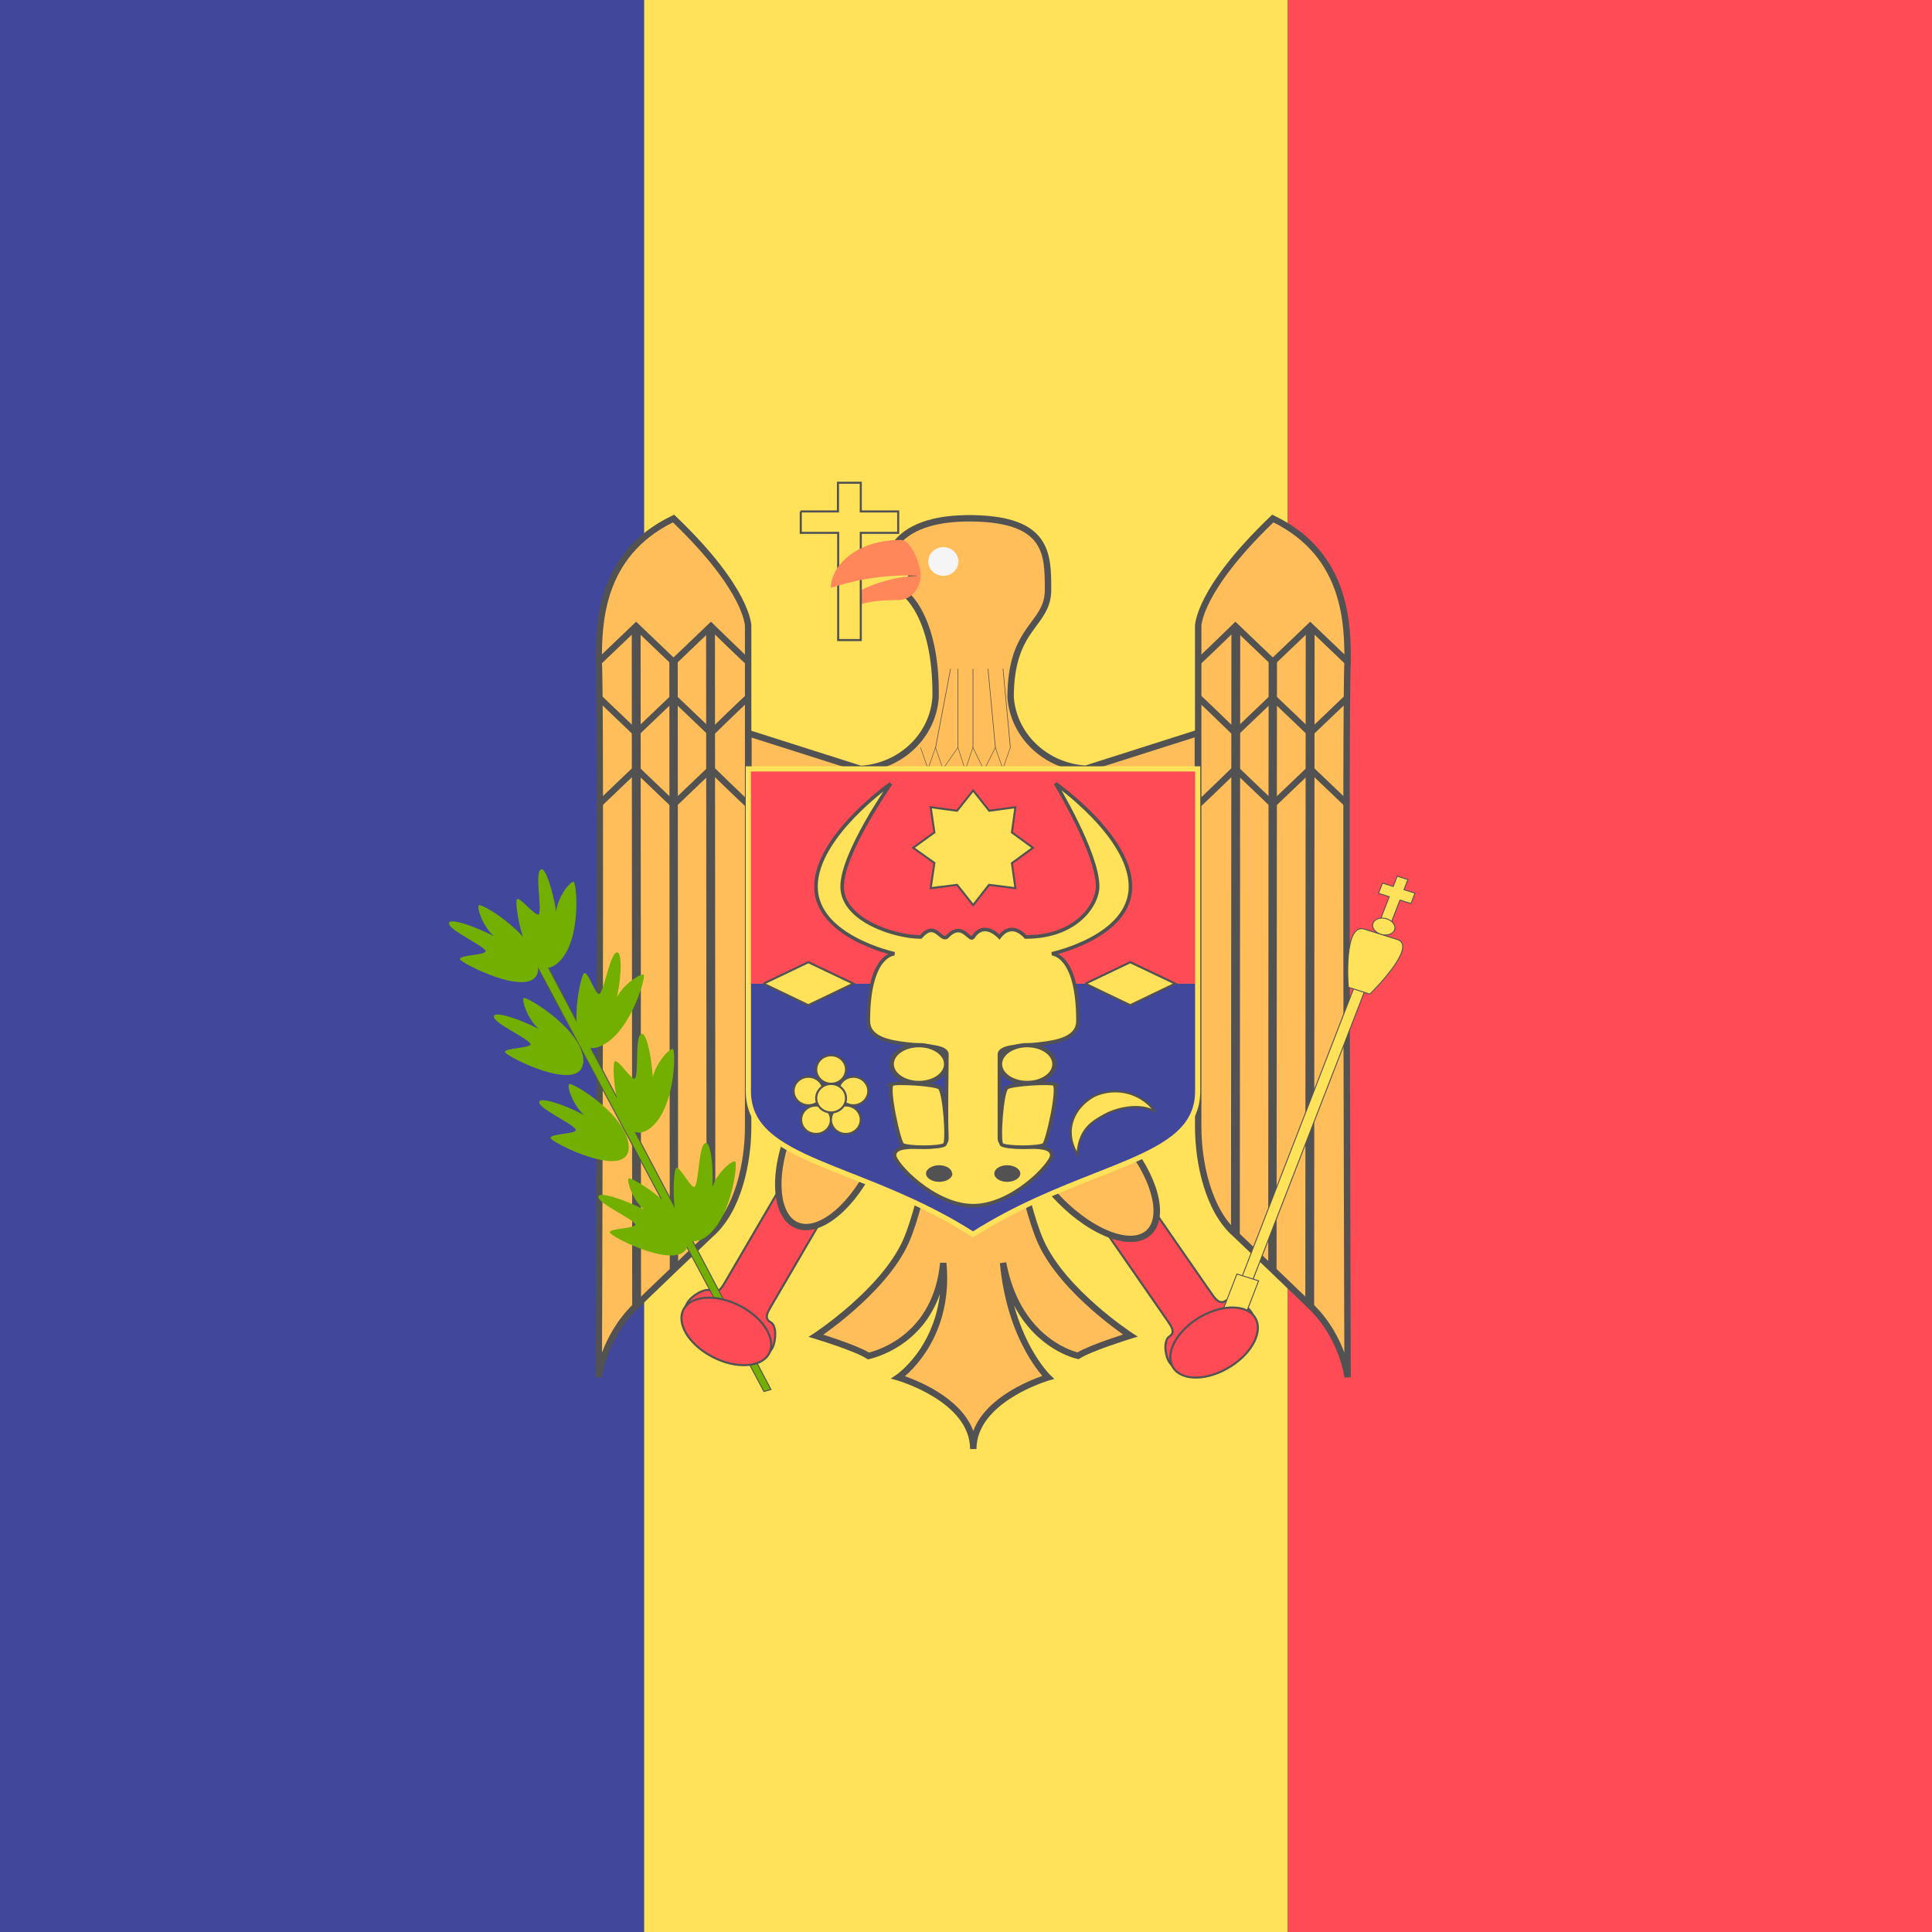 <svg width="80" height="80" viewBox="0 0 80 80" fill="none" xmlns="http://www.w3.org/2000/svg">
<rect x="0" y="0" width="80" height="80" fill="#333333" stroke="none"/>
<path fill-rule="evenodd" clip-rule="evenodd" d="M0 0H26.672V80H0V0Z" fill="#41479B"/>
<path fill-rule="evenodd" clip-rule="evenodd" d="M26.672 0H53.328V80H26.672V0Z" fill="#FFE15A"/>
<path fill-rule="evenodd" clip-rule="evenodd" d="M53.328 0H80V80H53.328V0Z" fill="#FF4B55"/>
<path fill-rule="evenodd" clip-rule="evenodd" d="M45.26 50.238L48.338 54.679C48.512 54.93 48.681 55.174 48.425 55.336C48.163 55.502 48.246 56.152 48.42 56.403C48.763 56.898 49.192 56.987 49.447 56.825L51.782 55.348C52.038 55.186 52.119 54.774 51.776 54.279C51.583 54.03 51.008 53.701 50.753 53.863C50.49 54.029 50.321 53.785 50.152 53.541L47.064 49.086" fill="#FF4B55"/>
<path fill-rule="evenodd" clip-rule="evenodd" d="M47.1 49.064L50.188 53.519C50.274 53.643 50.355 53.758 50.444 53.823C50.487 53.855 50.53 53.873 50.574 53.876C50.618 53.878 50.669 53.866 50.729 53.828C50.804 53.78 50.9 53.771 50.998 53.784C51.097 53.797 51.204 53.832 51.306 53.88C51.51 53.975 51.709 54.123 51.811 54.255L51.811 54.255L51.812 54.256C52.162 54.761 52.091 55.204 51.807 55.384L49.472 56.861C49.188 57.041 48.733 56.931 48.383 56.426C48.291 56.292 48.225 56.059 48.215 55.839C48.21 55.729 48.219 55.62 48.247 55.526C48.275 55.432 48.324 55.35 48.401 55.301C48.459 55.265 48.489 55.226 48.503 55.187C48.516 55.148 48.515 55.103 48.501 55.052C48.471 54.948 48.39 54.83 48.302 54.703L45.224 50.262L45.296 50.216L48.377 54.661C48.462 54.783 48.551 54.912 48.585 55.031C48.602 55.093 48.606 55.155 48.585 55.215C48.564 55.275 48.52 55.327 48.45 55.372C48.396 55.406 48.356 55.467 48.331 55.55C48.306 55.633 48.298 55.733 48.302 55.837C48.312 56.047 48.375 56.264 48.456 56.38C48.792 56.866 49.197 56.934 49.423 56.791L51.758 55.313C51.984 55.17 52.076 54.788 51.74 54.303C51.649 54.186 51.464 54.046 51.269 53.955C51.172 53.91 51.075 53.878 50.988 53.867C50.901 53.856 50.829 53.866 50.777 53.899C50.706 53.944 50.637 53.964 50.57 53.96C50.504 53.956 50.444 53.928 50.391 53.89C50.289 53.815 50.201 53.688 50.119 53.569L47.028 49.109L47.1 49.064Z" fill="#525252"/>
<path fill-rule="evenodd" clip-rule="evenodd" d="M46.452 47.096C47.827 48.658 48.305 50.448 47.521 51.078C46.738 51.708 44.974 50.951 43.599 49.389C42.225 47.828 41.753 46.032 42.537 45.403C43.32 44.773 45.078 45.523 46.459 47.091L46.452 47.096Z" fill="#FFBE5A"/>
<path fill-rule="evenodd" clip-rule="evenodd" d="M42.391 47.015C42.576 47.715 43.026 48.536 43.703 49.305C44.38 50.074 45.149 50.64 45.837 50.936C46.535 51.236 47.105 51.242 47.434 50.977C47.764 50.712 47.855 50.175 47.665 49.467C47.478 48.768 47.026 47.947 46.349 47.178L46.261 47.079L46.267 47.074C45.61 46.352 44.878 45.822 44.22 45.54C43.523 45.24 42.955 45.236 42.625 45.501C42.295 45.766 42.202 46.305 42.391 47.015ZM46.643 47.112L46.65 47.106L46.563 47.007C45.862 46.211 45.062 45.618 44.329 45.303C43.606 44.993 42.903 44.937 42.45 45.302C41.996 45.667 41.933 46.341 42.128 47.077C42.326 47.822 42.799 48.679 43.496 49.471C44.194 50.264 44.995 50.857 45.728 51.172C46.451 51.483 47.156 51.541 47.609 51.176C48.063 50.811 48.125 50.138 47.928 49.404C47.737 48.691 47.293 47.876 46.643 47.112Z" fill="#525252"/>
<path fill-rule="evenodd" clip-rule="evenodd" d="M32.756 48.42L30.038 53.071C29.885 53.334 29.736 53.589 29.468 53.447C29.193 53.3 28.627 53.668 28.474 53.931C28.171 54.449 28.284 54.855 28.552 54.998L30.997 56.302C31.264 56.445 31.685 56.325 31.988 55.806C32.131 55.528 32.173 54.889 31.906 54.747C31.631 54.6 31.78 54.345 31.929 54.089L34.655 49.423" fill="#FF4B55"/>
<path fill-rule="evenodd" clip-rule="evenodd" d="M34.693 49.442L31.967 54.108C31.891 54.238 31.821 54.359 31.801 54.464C31.791 54.516 31.794 54.56 31.812 54.599C31.829 54.638 31.864 54.675 31.927 54.709C32.006 54.751 32.059 54.828 32.092 54.917C32.126 55.007 32.141 55.114 32.144 55.222C32.149 55.44 32.102 55.676 32.027 55.823L32.026 55.824L32.026 55.825C31.717 56.353 31.273 56.496 30.975 56.338L28.53 55.033C28.232 54.874 28.127 54.438 28.435 53.91C28.517 53.769 28.705 53.606 28.904 53.497C29.004 53.443 29.11 53.4 29.21 53.381C29.31 53.362 29.409 53.365 29.489 53.408C29.55 53.441 29.6 53.448 29.642 53.442C29.685 53.436 29.726 53.414 29.767 53.378C29.85 53.305 29.922 53.183 30 53.049L32.718 48.398L32.793 48.439L30.073 53.094C29.998 53.222 29.92 53.357 29.825 53.44C29.775 53.483 29.719 53.516 29.654 53.525C29.588 53.535 29.519 53.521 29.446 53.482C29.39 53.452 29.314 53.446 29.226 53.463C29.137 53.48 29.041 53.519 28.946 53.57C28.755 53.675 28.582 53.828 28.511 53.95C28.214 54.458 28.336 54.833 28.573 54.959L31.018 56.264C31.255 56.39 31.653 56.293 31.95 55.786C32.017 55.654 32.062 55.433 32.057 55.226C32.054 55.123 32.039 55.026 32.01 54.947C31.981 54.868 31.938 54.812 31.884 54.782C31.809 54.742 31.759 54.693 31.732 54.635C31.705 54.576 31.703 54.513 31.715 54.451C31.738 54.329 31.816 54.196 31.888 54.072L34.617 49.402L34.693 49.442Z" fill="#525252"/>
<path fill-rule="evenodd" clip-rule="evenodd" d="M41.535 45.185H39.058C38.971 45.269 38.271 49.701 37.509 51.407C36.582 53.481 33.79 55.312 33.79 55.312C33.79 55.312 35.453 55.814 35.96 56.148C36.083 56.115 38.743 55.555 39.058 52.302C39.364 55.555 37.194 57.035 37.194 57.035C37.194 57.035 40.301 57.921 40.301 60.003C40.301 57.929 43.399 57.035 43.399 57.035C43.399 57.035 41.841 55.555 41.535 52.293C42.147 55.555 44.51 56.115 44.641 56.14C45.14 55.814 46.803 55.304 46.803 55.304C46.803 55.304 44.02 53.489 43.093 51.407C42.331 49.709 41.622 45.261 41.544 45.185H41.535Z" fill="#FFBE5A"/>
<path fill-rule="evenodd" clip-rule="evenodd" d="M39.006 45.053H41.597L41.636 45.09C41.656 45.108 41.666 45.13 41.668 45.136L41.668 45.136C41.673 45.145 41.676 45.154 41.679 45.162C41.684 45.177 41.689 45.196 41.694 45.215C41.705 45.255 41.717 45.31 41.732 45.377C41.76 45.51 41.798 45.698 41.842 45.925C41.853 45.977 41.864 46.032 41.875 46.089C41.96 46.522 42.068 47.071 42.192 47.66C42.475 48.997 42.84 50.519 43.214 51.352L43.214 51.353C43.666 52.367 44.576 53.326 45.384 54.036C45.786 54.39 46.16 54.68 46.433 54.881C46.569 54.981 46.681 55.059 46.757 55.112C46.796 55.139 46.826 55.159 46.846 55.172C46.851 55.176 46.855 55.179 46.859 55.181C46.863 55.184 46.866 55.186 46.869 55.188L46.874 55.191L46.876 55.193L47.113 55.347L46.842 55.43L46.842 55.43L46.838 55.432L46.824 55.436C46.812 55.44 46.794 55.445 46.771 55.453C46.725 55.467 46.658 55.488 46.577 55.514C46.414 55.567 46.191 55.641 45.954 55.724C45.472 55.894 44.948 56.098 44.715 56.251L44.67 56.28L44.617 56.27C44.49 56.246 42.938 55.872 41.988 54.053C42.192 54.788 42.452 55.375 42.698 55.823C42.908 56.205 43.108 56.485 43.255 56.67C43.328 56.762 43.388 56.83 43.429 56.875C43.45 56.897 43.466 56.913 43.476 56.924C43.481 56.929 43.485 56.933 43.488 56.935L43.49 56.938L43.491 56.938L43.491 56.938L43.658 57.098L43.436 57.162L43.436 57.162L43.434 57.162L43.428 57.164C43.423 57.166 43.415 57.168 43.404 57.172C43.382 57.178 43.35 57.189 43.309 57.203C43.226 57.23 43.107 57.273 42.965 57.33C42.679 57.444 42.299 57.617 41.921 57.854C41.156 58.331 40.434 59.038 40.434 60.003H40.169C40.169 59.034 39.445 58.327 38.678 57.851C38.298 57.615 37.918 57.443 37.631 57.329C37.488 57.272 37.369 57.23 37.286 57.203C37.245 57.189 37.213 57.178 37.191 57.172C37.18 57.168 37.172 57.166 37.166 57.164L37.16 57.163L37.159 57.162L37.158 57.162L36.886 57.084L37.12 56.925L37.12 56.925L37.121 56.925L37.124 56.922C37.128 56.919 37.133 56.916 37.141 56.91C37.155 56.9 37.177 56.883 37.205 56.861C37.261 56.816 37.341 56.748 37.438 56.657C37.63 56.473 37.885 56.194 38.13 55.816C38.479 55.278 38.811 54.539 38.919 53.583C38.164 55.738 36.242 56.215 36.014 56.272C36.006 56.273 35.999 56.275 35.996 56.276L35.938 56.292L35.888 56.259C35.651 56.102 35.125 55.898 34.642 55.73C34.404 55.647 34.181 55.574 34.018 55.522C33.937 55.496 33.87 55.475 33.824 55.461C33.801 55.454 33.783 55.448 33.771 55.444L33.757 55.44L33.753 55.439L33.752 55.439L33.48 55.357L33.718 55.201L33.718 55.201L33.72 55.2L33.725 55.196C33.73 55.193 33.738 55.188 33.748 55.181C33.768 55.167 33.798 55.147 33.837 55.12C33.914 55.067 34.026 54.988 34.163 54.887C34.436 54.684 34.811 54.393 35.215 54.038C36.025 53.324 36.937 52.363 37.389 51.353C37.763 50.515 38.126 48.995 38.407 47.66C38.525 47.102 38.628 46.58 38.711 46.158C38.727 46.077 38.742 46 38.757 45.927C38.802 45.7 38.84 45.512 38.869 45.378C38.883 45.312 38.896 45.256 38.907 45.216C38.913 45.196 38.918 45.177 38.924 45.161C38.927 45.153 38.931 45.144 38.935 45.134C38.938 45.128 38.948 45.108 38.967 45.09L39.006 45.053ZM34.09 55.267C34.093 55.267 34.096 55.268 34.099 55.269C34.263 55.322 34.488 55.395 34.729 55.479C35.176 55.636 35.698 55.834 35.983 56.006C36.387 55.901 38.642 55.233 38.927 52.289L39.191 52.289C39.347 53.949 38.871 55.162 38.353 55.96C38.094 56.358 37.825 56.653 37.621 56.848C37.565 56.901 37.515 56.947 37.47 56.985C37.543 57.011 37.631 57.043 37.729 57.082C38.025 57.2 38.421 57.379 38.818 57.625C39.415 57.996 40.037 58.532 40.302 59.256C40.566 58.535 41.186 57.999 41.78 57.629C42.176 57.382 42.571 57.202 42.866 57.084C42.981 57.038 43.082 57.001 43.161 56.973C43.128 56.934 43.09 56.888 43.047 56.835C42.892 56.64 42.684 56.347 42.466 55.951C42.03 55.158 41.558 53.956 41.403 52.306L41.666 52.269C42.224 55.244 44.266 55.907 44.618 55.998C44.899 55.831 45.419 55.632 45.866 55.474C46.106 55.39 46.331 55.315 46.495 55.262C46.498 55.261 46.501 55.26 46.504 55.259C46.44 55.214 46.363 55.158 46.276 55.094C45.998 54.89 45.618 54.596 45.209 54.236C44.393 53.518 43.448 52.529 42.972 51.461C42.584 50.597 42.215 49.046 41.933 47.715C41.808 47.124 41.7 46.573 41.614 46.14C41.603 46.083 41.593 46.029 41.582 45.976C41.538 45.749 41.501 45.563 41.472 45.432C41.463 45.387 41.454 45.349 41.447 45.318H39.155C39.147 45.349 39.138 45.388 39.128 45.435C39.099 45.566 39.062 45.751 39.017 45.979C39.003 46.051 38.987 46.128 38.971 46.209C38.888 46.631 38.785 47.155 38.667 47.715C38.386 49.044 38.018 50.593 37.631 51.461C37.155 52.525 36.208 53.516 35.39 54.236C34.98 54.598 34.599 54.894 34.32 55.1C34.233 55.165 34.155 55.22 34.09 55.267Z" fill="#525252"/>
<path fill-rule="evenodd" clip-rule="evenodd" d="M30.987 30.36L35.643 31.84C36.447 31.789 37.204 31.461 37.774 30.916C38.344 30.372 38.687 29.648 38.741 28.88C38.793 25.585 37.498 24.431 37.192 24.431L37.804 23.846L36.886 22.943C36.886 22.943 37.201 21.404 40.298 21.463C43.396 21.521 43.396 22.943 43.396 24.423C43.396 25.911 41.847 25.911 41.847 28.872C41.903 29.64 42.248 30.364 42.819 30.909C43.391 31.453 44.149 31.781 44.954 31.832L49.601 30.352V45.186H30.987V30.36Z" fill="#FFBE5A"/>
<path fill-rule="evenodd" clip-rule="evenodd" d="M37.036 22.904L37.995 23.847L37.433 24.383C37.504 24.427 37.582 24.489 37.663 24.568C37.838 24.739 38.035 24.999 38.219 25.36C38.586 26.083 38.9 27.217 38.873 28.882L38.873 28.885L38.873 28.889C38.817 29.691 38.459 30.445 37.865 31.012C37.273 31.578 36.486 31.919 35.651 31.972L35.626 31.974L31.12 30.541V45.053H49.468V30.533L44.97 31.965L44.946 31.964C44.11 31.911 43.322 31.571 42.728 31.004C42.133 30.438 41.773 29.684 41.715 28.881L41.715 28.876V28.871C41.715 27.361 42.112 26.595 42.513 26.019C42.583 25.919 42.651 25.826 42.717 25.737C43.026 25.317 43.264 24.993 43.264 24.423C43.264 23.671 43.259 22.993 42.901 22.486C42.55 21.99 41.831 21.624 40.296 21.595C38.769 21.566 37.949 21.931 37.514 22.284C37.295 22.46 37.17 22.637 37.099 22.766C37.069 22.822 37.049 22.869 37.036 22.904ZM36.885 22.942L36.755 22.916L36.741 22.986L37.614 23.844L36.861 24.564H37.192C37.191 24.564 37.192 24.564 37.192 24.564C37.192 24.564 37.2 24.564 37.216 24.57C37.233 24.576 37.254 24.586 37.281 24.601C37.334 24.633 37.402 24.683 37.478 24.758C37.629 24.906 37.81 25.14 37.982 25.48C38.326 26.157 38.633 27.246 38.608 28.874C38.556 29.607 38.228 30.299 37.682 30.82C37.141 31.337 36.423 31.652 35.659 31.706L30.855 30.178V45.319H49.733V30.17L44.938 31.698C44.172 31.643 43.453 31.329 42.911 30.812C42.364 30.291 42.034 29.6 41.98 28.866C41.981 27.419 42.358 26.706 42.73 26.171C42.792 26.082 42.856 25.996 42.919 25.911C43.233 25.487 43.529 25.087 43.529 24.423V24.399C43.529 23.677 43.529 22.915 43.117 22.333C42.693 21.733 41.864 21.359 40.301 21.33C38.73 21.3 37.843 21.675 37.347 22.077C37.099 22.278 36.952 22.482 36.867 22.64C36.824 22.718 36.797 22.785 36.78 22.833C36.771 22.857 36.766 22.876 36.762 22.89C36.76 22.897 36.758 22.903 36.757 22.907C36.757 22.91 36.756 22.911 36.756 22.913L36.756 22.915L36.755 22.915L36.755 22.916C36.755 22.916 36.755 22.916 36.885 22.942Z" fill="#525252"/>
<path fill-rule="evenodd" clip-rule="evenodd" d="M38.737 30.918L39.049 31.818L39.67 30.927L39.969 31.855L40.285 30.922L40.744 31.865L41.218 30.923L41.525 31.809L41.826 30.947L41.846 30.954L41.525 31.874L41.214 30.978L40.744 31.913L40.288 30.978L39.969 31.923L39.663 30.974L39.043 31.865L38.737 30.983L38.426 31.874L38.106 30.954L38.127 30.947L38.426 31.809L38.737 30.918Z" fill="#525252"/>
<path fill-rule="evenodd" clip-rule="evenodd" d="M38.727 30.951L39.349 27.689L39.374 27.694L38.753 30.956L38.727 30.951ZM41.204 30.954L40.898 27.693L40.923 27.691L41.23 30.952L41.204 30.954ZM41.825 30.954L41.519 27.693L41.544 27.691L41.851 30.952L41.825 30.954ZM39.681 27.692V30.953H39.655V27.692H39.681ZM40.302 27.692V30.953H40.276V27.692H40.302Z" fill="#525252"/>
<path fill-rule="evenodd" clip-rule="evenodd" d="M27.889 21.471C24.791 22.951 24.791 25.919 24.791 27.399C24.896 28.746 24.791 57.027 24.791 57.027C24.791 57.027 24.993 55.354 26.34 54.066L27.881 52.586L29.43 51.106C30.567 50.12 30.979 48.138 30.979 46.658V25.919C30.979 25.919 30.987 24.431 27.889 21.471Z" fill="#FFBE5A"/>
<path fill-rule="evenodd" clip-rule="evenodd" d="M27.915 21.312L27.832 21.352C24.659 22.868 24.659 25.914 24.659 27.393V27.405L24.66 27.411C24.685 27.741 24.698 29.753 24.703 32.598C24.708 35.438 24.705 39.099 24.698 42.719C24.692 46.338 24.682 49.915 24.674 52.587C24.67 53.923 24.666 55.033 24.663 55.809C24.662 56.197 24.661 56.502 24.66 56.709L24.659 57.027C24.659 57.027 24.659 57.027 24.792 57.028L24.659 57.027L24.922 57.043C24.923 57.043 24.923 57.043 24.923 57.043L24.923 57.043L24.924 57.04C24.924 57.037 24.925 57.033 24.925 57.027C24.927 57.016 24.93 56.998 24.934 56.975C24.942 56.929 24.954 56.861 24.974 56.775C25.012 56.603 25.078 56.36 25.185 56.077C25.399 55.511 25.777 54.79 26.432 54.163L26.433 54.163L27.972 52.683L27.973 52.683L29.519 51.205C30.113 50.689 30.509 49.922 30.758 49.106C31.007 48.288 31.111 47.41 31.111 46.658L31.111 25.92L31.111 25.918C31.111 25.916 31.111 25.915 31.111 25.912C31.111 25.908 31.111 25.902 31.11 25.895C31.11 25.881 31.108 25.86 31.105 25.834C31.098 25.782 31.085 25.707 31.06 25.609C31.01 25.412 30.91 25.124 30.714 24.745C30.32 23.987 29.538 22.863 27.981 21.376L27.915 21.312ZM24.928 56.007C24.928 55.944 24.928 55.878 24.929 55.81C24.931 55.034 24.935 53.924 24.939 52.588C24.947 49.916 24.957 46.338 24.964 42.719C24.97 39.1 24.974 35.438 24.969 32.597C24.964 29.776 24.951 27.754 24.924 27.395C24.924 25.923 24.933 23.084 27.864 21.631C29.361 23.072 30.107 24.151 30.478 24.867C30.666 25.23 30.758 25.499 30.803 25.674C30.826 25.762 30.836 25.826 30.841 25.867C30.844 25.887 30.845 25.902 30.846 25.911C30.846 25.915 30.846 25.918 30.846 25.919L30.846 25.92V25.921V46.658C30.846 47.388 30.745 48.24 30.504 49.029C30.263 49.82 29.886 50.536 29.343 51.007L29.34 51.009L27.789 52.492L26.249 53.971C26.249 53.971 26.249 53.972 26.249 53.972C25.557 54.633 25.16 55.392 24.937 55.983C24.934 55.991 24.931 55.999 24.928 56.007Z" fill="#525252"/>
<path fill-rule="evenodd" clip-rule="evenodd" d="M29.44 25.742L27.89 27.223L26.341 25.743L24.7 27.311L24.884 27.503L26.341 26.11L27.89 27.59L29.438 26.111C29.477 26.149 29.526 26.197 29.583 26.253C29.726 26.392 29.916 26.577 30.108 26.762C30.299 26.947 30.492 27.133 30.64 27.272C30.713 27.341 30.776 27.4 30.822 27.442C30.845 27.462 30.864 27.479 30.88 27.492C30.887 27.498 30.895 27.505 30.903 27.51C30.906 27.513 30.912 27.517 30.92 27.521C30.923 27.523 30.93 27.526 30.938 27.53C30.943 27.532 30.962 27.539 30.988 27.539V27.274C31.012 27.274 31.031 27.281 31.035 27.283C31.043 27.286 31.048 27.289 31.05 27.29C31.053 27.292 31.055 27.293 31.056 27.294C31.057 27.294 31.058 27.295 31.058 27.295C31.058 27.295 31.057 27.294 31.056 27.293C31.054 27.292 31.052 27.29 31.049 27.288C31.038 27.279 31.022 27.265 31 27.245C30.956 27.205 30.895 27.148 30.822 27.079C30.676 26.941 30.484 26.756 30.292 26.571C30.101 26.387 29.911 26.202 29.768 26.063C29.697 25.994 29.638 25.936 29.596 25.895L29.532 25.832C29.532 25.832 29.531 25.832 29.439 25.927L29.532 25.832L29.44 25.742Z" fill="#525252"/>
<path fill-rule="evenodd" clip-rule="evenodd" d="M29.44 30.541L27.89 29.06L26.341 30.54L24.7 28.972L24.884 28.781L26.341 30.173L27.89 28.693L29.438 30.172C29.477 30.134 29.526 30.086 29.583 30.03C29.726 29.892 29.916 29.706 30.108 29.521C30.299 29.336 30.492 29.151 30.64 29.011C30.713 28.942 30.776 28.883 30.822 28.842C30.845 28.821 30.864 28.804 30.88 28.791C30.887 28.785 30.895 28.779 30.903 28.773C30.906 28.77 30.912 28.766 30.92 28.762C30.923 28.76 30.93 28.757 30.938 28.753C30.943 28.751 30.962 28.744 30.988 28.744V29.009C31.012 29.009 31.031 29.002 31.035 29C31.043 28.997 31.048 28.994 31.05 28.993C31.053 28.991 31.055 28.99 31.056 28.99C31.057 28.989 31.058 28.988 31.058 28.988C31.058 28.988 31.057 28.989 31.056 28.99C31.054 28.991 31.052 28.993 31.049 28.995C31.038 29.004 31.022 29.018 31 29.038C30.956 29.078 30.895 29.135 30.822 29.204C30.676 29.342 30.484 29.527 30.292 29.712C30.101 29.897 29.911 30.082 29.768 30.22C29.697 30.29 29.638 30.348 29.596 30.388L29.532 30.451C29.532 30.451 29.531 30.451 29.439 30.357L29.532 30.451L29.44 30.541Z" fill="#525252"/>
<path fill-rule="evenodd" clip-rule="evenodd" d="M29.44 31.648L27.89 33.13L26.341 31.649L24.7 33.217L24.884 33.409L26.341 32.016L27.89 33.496L29.438 32.017C29.477 32.055 29.526 32.103 29.583 32.159C29.726 32.298 29.916 32.483 30.108 32.668C30.299 32.853 30.492 33.039 30.64 33.178C30.713 33.248 30.776 33.306 30.822 33.348C30.845 33.368 30.864 33.386 30.88 33.398C30.887 33.404 30.895 33.411 30.903 33.416C30.906 33.419 30.912 33.423 30.92 33.427C30.923 33.429 30.93 33.433 30.938 33.436C30.943 33.438 30.962 33.446 30.988 33.446V33.18C31.012 33.18 31.031 33.188 31.035 33.189C31.043 33.192 31.048 33.195 31.05 33.197C31.053 33.198 31.055 33.199 31.056 33.2C31.057 33.2 31.057 33.201 31.058 33.201C31.058 33.201 31.057 33.201 31.056 33.2C31.054 33.198 31.052 33.197 31.049 33.194C31.038 33.185 31.022 33.171 31 33.151C30.956 33.111 30.895 33.054 30.822 32.985C30.676 32.847 30.483 32.663 30.292 32.477C30.101 32.293 29.911 32.108 29.768 31.969C29.697 31.9 29.638 31.842 29.596 31.802L29.532 31.738C29.532 31.738 29.531 31.738 29.439 31.833L29.532 31.738L29.44 31.648Z" fill="#525252"/>
<path fill-rule="evenodd" clip-rule="evenodd" d="M29.621 51.118L29.604 25.926L29.238 25.926L29.256 51.118L29.621 51.118Z" fill="#525252"/>
<path fill-rule="evenodd" clip-rule="evenodd" d="M28.08 52.543L28.063 27.412L27.716 27.412L27.734 52.543L28.08 52.543Z" fill="#525252"/>
<path fill-rule="evenodd" clip-rule="evenodd" d="M26.544 54.078L26.526 25.926L26.16 25.926L26.178 54.078L26.544 54.078Z" fill="#525252"/>
<path fill-rule="evenodd" clip-rule="evenodd" d="M52.704 21.471C55.802 22.951 55.802 25.919 55.802 27.399C55.697 28.746 55.802 57.027 55.802 57.027C55.802 57.027 55.601 55.354 54.253 54.066L52.713 52.586L51.164 51.106C50.026 50.12 49.615 48.138 49.615 46.658V25.919C49.615 25.919 49.606 24.431 52.704 21.471Z" fill="#FFBE5A"/>
<path fill-rule="evenodd" clip-rule="evenodd" d="M52.679 21.312L52.761 21.352C55.935 22.868 55.935 25.914 55.935 27.393V27.405L55.934 27.411C55.908 27.741 55.895 29.753 55.89 32.598C55.885 35.438 55.889 39.099 55.895 42.719C55.902 46.338 55.912 49.915 55.92 52.587C55.924 53.923 55.928 55.033 55.93 55.809C55.932 56.197 55.933 56.502 55.933 56.709L55.935 57.027C55.935 57.027 55.935 57.027 55.802 57.028L55.935 57.027L55.671 57.043C55.67 57.043 55.67 57.043 55.67 57.043L55.67 57.043L55.67 57.04C55.67 57.037 55.669 57.033 55.668 57.027C55.666 57.016 55.664 56.998 55.66 56.975C55.652 56.929 55.639 56.861 55.62 56.775C55.581 56.603 55.516 56.36 55.409 56.077C55.195 55.511 54.817 54.79 54.161 54.163L52.621 52.683L51.075 51.205C50.481 50.689 50.085 49.922 49.836 49.106C49.587 48.288 49.482 47.41 49.482 46.658L49.482 25.92L49.482 25.918C49.482 25.916 49.483 25.915 49.483 25.912C49.483 25.908 49.483 25.902 49.483 25.895C49.484 25.881 49.486 25.86 49.489 25.834C49.496 25.782 49.508 25.707 49.534 25.609C49.584 25.412 49.683 25.124 49.88 24.745C50.273 23.987 51.056 22.863 52.612 21.376L52.679 21.312ZM55.666 56.007C55.666 55.944 55.665 55.878 55.665 55.81C55.662 55.034 55.659 53.924 55.655 52.588C55.646 49.916 55.637 46.338 55.63 42.719C55.623 39.1 55.62 35.438 55.625 32.597C55.63 29.776 55.643 27.754 55.669 27.395C55.669 25.923 55.661 23.084 52.729 21.631C51.233 23.072 50.487 24.151 50.116 24.867C49.927 25.23 49.835 25.499 49.791 25.674C49.768 25.762 49.757 25.826 49.752 25.867C49.75 25.887 49.749 25.902 49.748 25.911C49.748 25.915 49.748 25.918 49.748 25.919L49.748 25.92V25.921V46.658C49.748 47.388 49.849 48.24 50.09 49.029C50.331 49.82 50.708 50.536 51.251 51.007L51.253 51.009L52.804 52.491L52.805 52.492L54.345 53.971C54.345 53.971 54.345 53.971 54.345 53.971C55.037 54.633 55.433 55.392 55.657 55.983C55.66 55.991 55.663 55.999 55.666 56.007Z" fill="#525252"/>
<path fill-rule="evenodd" clip-rule="evenodd" d="M51.154 25.742L52.704 27.223L54.253 25.743L55.893 27.311L55.71 27.503L54.253 26.11L52.704 27.59L51.156 26.111C51.117 26.149 51.068 26.197 51.01 26.253C50.868 26.392 50.677 26.577 50.486 26.762C50.294 26.947 50.101 27.133 49.954 27.272C49.88 27.341 49.818 27.4 49.772 27.442C49.749 27.462 49.729 27.479 49.714 27.492C49.707 27.498 49.699 27.505 49.691 27.51C49.687 27.513 49.681 27.517 49.674 27.521C49.67 27.523 49.664 27.526 49.656 27.53C49.65 27.532 49.631 27.539 49.606 27.539V27.274C49.581 27.274 49.563 27.281 49.558 27.283C49.551 27.286 49.546 27.289 49.544 27.29C49.541 27.292 49.539 27.293 49.538 27.294C49.537 27.294 49.536 27.295 49.536 27.295C49.536 27.295 49.537 27.294 49.538 27.293C49.54 27.292 49.542 27.29 49.544 27.288C49.555 27.279 49.572 27.265 49.594 27.245C49.637 27.205 49.699 27.148 49.772 27.079C49.918 26.941 50.11 26.756 50.301 26.571C50.493 26.387 50.683 26.202 50.825 26.063C50.897 25.994 50.956 25.936 50.997 25.895L51.062 25.832C51.062 25.832 51.062 25.832 51.155 25.927L51.062 25.832L51.154 25.742Z" fill="#525252"/>
<path fill-rule="evenodd" clip-rule="evenodd" d="M51.154 30.541L52.704 29.06L54.253 30.54L55.893 28.972L55.71 28.781L54.253 30.173L52.704 28.693L51.156 30.172C51.117 30.134 51.068 30.086 51.01 30.03C50.868 29.892 50.677 29.706 50.486 29.521C50.294 29.336 50.101 29.151 49.954 29.011C49.88 28.942 49.818 28.883 49.772 28.842C49.749 28.821 49.729 28.804 49.714 28.791C49.707 28.785 49.699 28.779 49.691 28.773C49.687 28.77 49.681 28.766 49.674 28.762C49.67 28.76 49.664 28.757 49.656 28.753C49.65 28.751 49.631 28.744 49.606 28.744V29.009C49.581 29.009 49.563 29.002 49.558 29C49.551 28.997 49.546 28.994 49.544 28.993C49.541 28.991 49.539 28.99 49.538 28.99C49.537 28.989 49.536 28.988 49.536 28.988C49.536 28.988 49.537 28.989 49.538 28.99C49.54 28.991 49.542 28.993 49.544 28.995C49.555 29.004 49.572 29.018 49.594 29.038C49.637 29.078 49.699 29.135 49.772 29.204C49.918 29.342 50.11 29.527 50.301 29.712C50.493 29.897 50.683 30.082 50.825 30.22C50.897 30.29 50.956 30.348 50.997 30.388L51.062 30.451C51.062 30.451 51.062 30.451 51.155 30.357L51.062 30.451L51.154 30.541Z" fill="#525252"/>
<path fill-rule="evenodd" clip-rule="evenodd" d="M51.154 31.648L52.704 33.13L54.253 31.649L55.894 33.217L55.71 33.409L54.253 32.016L52.704 33.496L51.156 32.017C51.117 32.055 51.068 32.103 51.011 32.159C50.868 32.298 50.677 32.483 50.486 32.668C50.294 32.853 50.101 33.039 49.954 33.178C49.88 33.248 49.818 33.306 49.772 33.348C49.749 33.368 49.729 33.386 49.714 33.398C49.707 33.404 49.699 33.411 49.691 33.416C49.688 33.419 49.681 33.423 49.674 33.427C49.67 33.429 49.664 33.433 49.656 33.436C49.65 33.438 49.632 33.446 49.606 33.446V33.18C49.581 33.18 49.563 33.188 49.558 33.189C49.551 33.192 49.546 33.195 49.544 33.197C49.541 33.198 49.539 33.199 49.538 33.2C49.537 33.2 49.536 33.201 49.536 33.201C49.536 33.201 49.537 33.201 49.538 33.2C49.54 33.198 49.542 33.197 49.544 33.194C49.555 33.185 49.572 33.171 49.594 33.151C49.637 33.111 49.699 33.054 49.772 32.985C49.918 32.847 50.11 32.663 50.302 32.477C50.493 32.293 50.683 32.108 50.825 31.969C50.897 31.9 50.956 31.842 50.997 31.802L51.062 31.738C51.062 31.738 51.062 31.738 51.155 31.833L51.062 31.738L51.154 31.648Z" fill="#525252"/>
<path fill-rule="evenodd" clip-rule="evenodd" d="M50.973 51.118L50.99 25.926L51.355 25.926L51.338 51.118L50.973 51.118Z" fill="#525252"/>
<path fill-rule="evenodd" clip-rule="evenodd" d="M52.514 52.543L52.531 27.412L52.877 27.412L52.86 52.543L52.514 52.543Z" fill="#525252"/>
<path fill-rule="evenodd" clip-rule="evenodd" d="M54.05 54.078L54.067 25.926L54.434 25.926L54.416 54.078L54.05 54.078Z" fill="#525252"/>
<path fill-rule="evenodd" clip-rule="evenodd" d="M36.222 48.008C35.4 49.892 33.955 51.119 33.01 50.743C32.065 50.366 31.959 48.522 32.78 46.638C33.602 44.755 35.055 43.531 36 43.907C36.945 44.283 37.054 46.12 36.23 48.012L36.222 48.008Z" fill="#FFBE5A"/>
<path fill-rule="evenodd" clip-rule="evenodd" d="M34.43 44.524C33.865 45.003 33.308 45.761 32.904 46.688C32.499 47.615 32.326 48.526 32.367 49.246C32.408 49.975 32.663 50.463 33.063 50.622C33.463 50.781 34.005 50.611 34.575 50.126C35.139 49.646 35.694 48.887 36.098 47.96L36.151 47.838L36.158 47.841C36.527 46.953 36.684 46.089 36.645 45.402C36.603 44.674 36.347 44.189 35.947 44.029C35.547 43.87 35.003 44.039 34.43 44.524ZM36.291 48.179L36.3 48.183L36.353 48.061C36.772 47.101 36.956 46.148 36.912 45.382C36.869 44.624 36.598 44.003 36.053 43.786C35.508 43.569 34.853 43.824 34.257 44.328C33.654 44.838 33.074 45.633 32.657 46.59C32.24 47.546 32.056 48.499 32.099 49.267C32.142 50.025 32.412 50.648 32.957 50.865C33.502 51.082 34.155 50.827 34.749 50.322C35.324 49.832 35.879 49.082 36.291 48.179Z" fill="#525252"/>
<path fill-rule="evenodd" clip-rule="evenodd" d="M31 31.844H49.594V40.734H31V31.844Z" fill="#FF4B55"/>
<path fill-rule="evenodd" clip-rule="evenodd" d="M31 40.734H49.594V45.156C49.594 48.125 44.953 48.125 40.297 51.094C35.641 48.125 31 48.125 31 45.156V40.719V40.734Z" fill="#41479B"/>
<path fill-rule="evenodd" clip-rule="evenodd" d="M30.881 31.732H49.7V45.185C49.7 45.959 49.394 46.542 48.866 47.022C48.343 47.498 47.602 47.874 46.729 48.245C46.314 48.421 45.869 48.597 45.399 48.782C43.883 49.38 42.118 50.076 40.348 51.204L40.29 51.241L40.233 51.204C38.466 50.076 36.703 49.38 35.186 48.782C34.716 48.597 34.27 48.421 33.855 48.244C32.981 47.873 32.239 47.496 31.716 47.019C31.187 46.537 30.881 45.953 30.881 45.177V31.732ZM31.095 31.946V45.177C31.095 45.886 31.37 46.414 31.86 46.861C32.355 47.311 33.067 47.677 33.938 48.047C34.345 48.22 34.786 48.394 35.252 48.578C36.755 49.171 38.524 49.868 40.29 50.987C42.06 49.868 43.83 49.17 45.333 48.578C45.799 48.395 46.239 48.221 46.645 48.048C47.516 47.678 48.228 47.314 48.722 46.864C49.211 46.419 49.486 45.892 49.486 45.185V31.946H31.095Z" fill="#FFE15A"/>
<path fill-rule="evenodd" clip-rule="evenodd" d="M36.887 32.445C36.887 32.445 33.787 34.625 33.787 36.71C33.787 38.795 37.04 39.493 37.04 39.493C37.04 39.493 35.956 39.493 35.956 42.273C35.956 43.667 39.208 42.972 39.208 43.667C39.208 44.362 39.166 46.043 39.208 47.146C39.208 47.841 37.04 47.146 37.04 47.841C37.04 48.187 38.669 49.926 40.299 49.926C41.928 49.926 43.552 48.187 43.552 47.841C43.552 47.146 41.383 47.841 41.383 47.146V43.667C41.383 42.972 44.636 43.667 44.636 42.273C44.636 39.493 43.552 39.493 43.552 39.493C43.552 39.493 46.81 38.798 46.81 36.71C46.81 34.621 43.705 32.445 43.705 32.445C43.705 32.445 45.451 35.32 45.451 36.71C45.451 37.405 44.636 38.798 42.467 38.798C42.467 38.798 41.916 38.1 41.383 38.798C41.383 38.798 40.758 38.1 40.299 38.798C40.139 39.034 39.858 38.1 39.208 38.798C38.939 38.983 38.718 38.1 38.124 38.798C37.04 38.798 34.871 38.1 34.871 36.71C34.871 35.32 36.887 32.445 36.887 32.445Z" fill="#FFE15A"/>
<path fill-rule="evenodd" clip-rule="evenodd" d="M43.747 32.385L43.705 32.445L43.642 32.483L43.747 32.385ZM43.818 39.502C43.893 39.481 43.983 39.454 44.084 39.422C44.392 39.323 44.804 39.17 45.216 38.95C46.036 38.512 46.884 37.797 46.884 36.709C46.884 36.169 46.684 35.629 46.389 35.125C46.094 34.62 45.702 34.148 45.311 33.743C44.92 33.337 44.529 32.998 44.237 32.761C44.09 32.642 43.968 32.548 43.883 32.484C43.84 32.452 43.806 32.427 43.783 32.41C43.772 32.402 43.763 32.396 43.757 32.391L43.75 32.386L43.748 32.385L43.747 32.385C43.747 32.385 43.747 32.385 43.705 32.445C43.642 32.483 43.642 32.483 43.642 32.483L43.642 32.484L43.643 32.485L43.647 32.491C43.65 32.497 43.655 32.505 43.661 32.515C43.674 32.537 43.693 32.568 43.717 32.608C43.764 32.689 43.832 32.807 43.914 32.952C44.077 33.242 44.294 33.644 44.512 34.088C44.73 34.533 44.946 35.02 45.109 35.481C45.272 35.944 45.377 36.374 45.377 36.709C45.377 37.354 44.61 38.71 42.501 38.724C42.5 38.723 42.499 38.722 42.497 38.72C42.48 38.701 42.455 38.675 42.423 38.645C42.359 38.588 42.267 38.517 42.154 38.468C42.041 38.42 41.906 38.394 41.759 38.432C41.631 38.465 41.502 38.545 41.378 38.689C41.363 38.675 41.345 38.66 41.326 38.643C41.257 38.586 41.158 38.516 41.041 38.468C40.925 38.42 40.787 38.394 40.644 38.432C40.499 38.471 40.36 38.571 40.238 38.757C40.236 38.76 40.235 38.761 40.234 38.763C40.232 38.762 40.23 38.761 40.227 38.76C40.219 38.756 40.209 38.75 40.197 38.74C40.175 38.724 40.152 38.704 40.124 38.679C40.117 38.674 40.111 38.668 40.104 38.662C40.068 38.631 40.026 38.595 39.979 38.564C39.886 38.5 39.767 38.446 39.622 38.463C39.48 38.48 39.328 38.564 39.161 38.741C39.145 38.751 39.133 38.752 39.12 38.75C39.103 38.747 39.081 38.737 39.05 38.717C39.021 38.697 38.991 38.672 38.955 38.642L38.951 38.639C38.915 38.608 38.874 38.574 38.83 38.544C38.741 38.484 38.63 38.434 38.494 38.457C38.368 38.478 38.236 38.561 38.091 38.724C37.561 38.717 36.779 38.546 36.125 38.21C35.455 37.865 34.945 37.361 34.945 36.709C34.945 36.376 35.067 35.947 35.255 35.484C35.442 35.023 35.692 34.537 35.943 34.092C36.194 33.648 36.446 33.246 36.634 32.956C36.728 32.811 36.806 32.694 36.861 32.612C36.889 32.572 36.91 32.541 36.925 32.519C36.932 32.509 36.938 32.501 36.942 32.495L36.946 32.489L36.947 32.487C36.947 32.487 36.947 32.487 36.887 32.445C36.845 32.385 36.845 32.385 36.845 32.385L36.844 32.385L36.842 32.387L36.835 32.392C36.829 32.396 36.821 32.402 36.809 32.41C36.786 32.427 36.752 32.452 36.71 32.484C36.624 32.548 36.502 32.642 36.356 32.761C36.064 32.999 35.674 33.339 35.284 33.744C34.894 34.15 34.503 34.622 34.208 35.126C33.914 35.63 33.714 36.17 33.714 36.709C33.714 37.795 34.561 38.51 35.379 38.948C35.791 39.168 36.202 39.322 36.509 39.421C36.61 39.454 36.7 39.48 36.775 39.501C36.674 39.556 36.556 39.646 36.44 39.795C36.155 40.161 35.882 40.876 35.882 42.273C35.882 42.463 35.938 42.62 36.037 42.75C36.136 42.878 36.274 42.974 36.433 43.048C36.75 43.195 37.168 43.262 37.575 43.305C37.718 43.321 37.86 43.333 37.997 43.346C38.253 43.368 38.491 43.389 38.688 43.425C38.838 43.451 38.955 43.485 39.033 43.529C39.108 43.572 39.135 43.616 39.135 43.667C39.135 43.861 39.132 44.132 39.128 44.447C39.118 45.256 39.104 46.352 39.135 47.147C39.135 47.211 39.111 47.255 39.069 47.29C39.023 47.328 38.951 47.358 38.855 47.378C38.66 47.42 38.398 47.42 38.124 47.42H38.118C37.852 47.42 37.575 47.42 37.364 47.465C37.257 47.488 37.159 47.524 37.087 47.583C37.011 47.646 36.967 47.732 36.967 47.841C36.967 47.876 36.977 47.912 36.99 47.948C37.005 47.985 37.025 48.025 37.05 48.067C37.101 48.153 37.173 48.252 37.264 48.36C37.446 48.576 37.704 48.829 38.013 49.071C38.63 49.553 39.46 50 40.299 50C41.138 50 41.967 49.553 42.582 49.071C42.89 48.829 43.148 48.576 43.329 48.36C43.42 48.252 43.492 48.152 43.542 48.067C43.568 48.025 43.588 47.984 43.602 47.948C43.616 47.912 43.626 47.876 43.626 47.841C43.626 47.732 43.581 47.646 43.505 47.583C43.433 47.524 43.335 47.488 43.228 47.465C43.017 47.42 42.74 47.42 42.474 47.42H42.468C42.194 47.42 41.932 47.42 41.738 47.378C41.641 47.358 41.569 47.328 41.523 47.29C41.481 47.255 41.457 47.21 41.457 47.146V43.667C41.457 43.616 41.484 43.572 41.559 43.529C41.637 43.485 41.754 43.451 41.905 43.425C42.101 43.389 42.339 43.368 42.595 43.346C42.732 43.333 42.874 43.321 43.018 43.305C43.424 43.262 43.842 43.195 44.159 43.048C44.318 42.974 44.456 42.878 44.555 42.75C44.654 42.62 44.71 42.463 44.71 42.273C44.71 40.876 44.438 40.161 44.152 39.795C44.036 39.647 43.918 39.556 43.818 39.502ZM43.537 39.421L43.539 39.421L43.545 39.419C43.551 39.418 43.56 39.416 43.572 39.413C43.595 39.408 43.63 39.399 43.673 39.388C43.761 39.365 43.887 39.33 44.039 39.282C44.342 39.185 44.745 39.034 45.147 38.82C45.956 38.388 46.737 37.71 46.737 36.709C46.737 36.205 46.55 35.69 46.262 35.199C45.975 34.708 45.591 34.245 45.205 33.845C44.819 33.445 44.434 33.11 44.144 32.875C44.074 32.818 44.01 32.767 43.953 32.722C43.98 32.77 44.01 32.823 44.042 32.88C44.206 33.172 44.425 33.576 44.644 34.024C44.863 34.471 45.083 34.964 45.248 35.432C45.412 35.899 45.525 36.349 45.525 36.709C45.525 37.451 44.671 38.872 42.468 38.872H42.432L42.41 38.844L42.41 38.844L42.409 38.843C42.408 38.842 42.407 38.84 42.405 38.838C42.401 38.834 42.396 38.827 42.389 38.819C42.374 38.803 42.352 38.78 42.324 38.754C42.267 38.703 42.188 38.643 42.096 38.604C42.005 38.565 41.903 38.547 41.796 38.575C41.689 38.602 41.568 38.678 41.442 38.843L41.388 38.914L41.329 38.847L41.328 38.847L41.327 38.846C41.327 38.845 41.325 38.843 41.323 38.841C41.319 38.837 41.312 38.83 41.304 38.822C41.287 38.805 41.263 38.782 41.232 38.757C41.169 38.705 41.083 38.644 40.986 38.604C40.889 38.564 40.784 38.547 40.681 38.574C40.579 38.602 40.468 38.675 40.361 38.839L40.36 38.839C40.33 38.884 40.285 38.914 40.228 38.911C40.181 38.907 40.14 38.881 40.109 38.858C40.082 38.839 40.053 38.813 40.025 38.789C40.019 38.783 40.013 38.778 40.007 38.773C39.972 38.742 39.935 38.712 39.896 38.685C39.818 38.632 39.735 38.598 39.639 38.609C39.543 38.621 39.418 38.681 39.263 38.848L39.257 38.854L39.25 38.859C39.202 38.892 39.15 38.903 39.098 38.895C39.049 38.888 39.005 38.864 38.968 38.839C38.932 38.815 38.897 38.785 38.863 38.757L38.857 38.752C38.82 38.721 38.784 38.691 38.747 38.666C38.673 38.616 38.601 38.588 38.519 38.602C38.435 38.616 38.324 38.677 38.181 38.846L38.158 38.872H38.124C37.57 38.872 36.746 38.694 36.058 38.34C35.373 37.988 34.798 37.447 34.798 36.709C34.798 36.347 34.929 35.896 35.118 35.429C35.309 34.96 35.563 34.467 35.815 34.02C36.068 33.572 36.321 33.168 36.511 32.876C36.534 32.839 36.557 32.804 36.579 32.771C36.538 32.803 36.495 32.838 36.449 32.875C36.16 33.111 35.775 33.446 35.39 33.846C35.005 34.246 34.622 34.71 34.335 35.2C34.048 35.692 33.861 36.206 33.861 36.709C33.861 37.709 34.64 38.386 35.449 38.818C35.85 39.033 36.252 39.184 36.554 39.281C36.706 39.33 36.831 39.365 36.919 39.388C36.963 39.399 36.997 39.408 37.021 39.413C37.032 39.416 37.041 39.418 37.047 39.419L37.054 39.421L37.055 39.421L37.056 39.421L37.04 39.566C37.04 39.567 37.04 39.567 37.04 39.567L37.04 39.567C37.039 39.567 37.037 39.567 37.034 39.567C37.029 39.568 37.019 39.569 37.007 39.571C36.982 39.575 36.945 39.585 36.9 39.604C36.809 39.643 36.684 39.722 36.556 39.886C36.3 40.215 36.029 40.891 36.029 42.273C36.029 42.432 36.075 42.558 36.154 42.66C36.234 42.764 36.35 42.847 36.495 42.915C36.788 43.051 37.184 43.115 37.59 43.159C37.727 43.174 37.865 43.186 38 43.198C38.261 43.221 38.511 43.243 38.713 43.28C38.868 43.307 39.005 43.344 39.105 43.401C39.208 43.459 39.282 43.544 39.282 43.667C39.282 43.864 39.279 44.138 39.275 44.454C39.265 45.263 39.252 46.352 39.282 47.143L39.282 47.145V47.146C39.282 47.255 39.238 47.341 39.162 47.404C39.09 47.464 38.992 47.499 38.885 47.522C38.674 47.567 38.397 47.567 38.131 47.567H38.124C37.851 47.567 37.588 47.568 37.394 47.609C37.298 47.63 37.226 47.659 37.18 47.697C37.137 47.732 37.114 47.777 37.114 47.841C37.114 47.85 37.117 47.867 37.127 47.895C37.138 47.922 37.154 47.954 37.177 47.992C37.222 48.068 37.289 48.161 37.377 48.265C37.551 48.473 37.802 48.719 38.104 48.955C38.71 49.429 39.508 49.852 40.299 49.852C41.09 49.852 41.887 49.429 42.491 48.955C42.792 48.719 43.042 48.473 43.217 48.265C43.304 48.161 43.371 48.069 43.416 47.992C43.438 47.954 43.454 47.922 43.465 47.895C43.475 47.867 43.478 47.85 43.478 47.841C43.478 47.777 43.455 47.732 43.412 47.697C43.366 47.659 43.294 47.63 43.198 47.609C43.004 47.568 42.742 47.567 42.468 47.567H42.461C42.195 47.567 41.918 47.567 41.707 47.522C41.6 47.499 41.502 47.464 41.43 47.404C41.354 47.341 41.31 47.255 41.31 47.146V43.667C41.31 43.544 41.385 43.459 41.487 43.401C41.587 43.344 41.724 43.307 41.879 43.28C42.082 43.243 42.331 43.221 42.592 43.198C42.727 43.186 42.865 43.174 43.002 43.159C43.408 43.115 43.804 43.051 44.097 42.915C44.242 42.847 44.358 42.764 44.438 42.66C44.517 42.558 44.563 42.432 44.563 42.273C44.563 40.891 44.293 40.215 44.036 39.886C43.908 39.722 43.783 39.643 43.692 39.604C43.647 39.585 43.61 39.575 43.585 39.571C43.573 39.569 43.564 39.568 43.558 39.567C43.556 39.567 43.555 39.567 43.554 39.567C43.553 39.567 43.553 39.567 43.552 39.567L43.552 39.567C43.552 39.567 43.552 39.567 43.552 39.566L43.537 39.421Z" fill="#525252"/>
<path fill-rule="evenodd" clip-rule="evenodd" d="M36.944 44.893C36.723 45.035 37.226 47.3 37.373 47.398C37.593 47.536 38.898 47.536 39.112 47.398C39.266 47.3 39.112 45.172 38.898 45.035C38.677 44.893 37.097 44.799 36.938 44.893H36.944Z" fill="#FFE15A"/>
<path fill-rule="evenodd" clip-rule="evenodd" d="M38.774 44.914C38.839 44.93 38.898 44.949 38.937 44.974C38.965 44.993 38.986 45.022 39.001 45.048C39.017 45.077 39.031 45.111 39.044 45.149C39.07 45.225 39.093 45.324 39.115 45.436C39.157 45.66 39.192 45.944 39.215 46.227C39.239 46.509 39.25 46.791 39.246 47.01C39.244 47.119 39.239 47.214 39.228 47.286C39.222 47.322 39.215 47.355 39.206 47.383C39.198 47.405 39.183 47.441 39.151 47.462C39.113 47.486 39.059 47.503 39.001 47.517C38.94 47.53 38.868 47.541 38.788 47.55C38.629 47.568 38.436 47.577 38.244 47.577C38.052 47.577 37.858 47.568 37.698 47.55C37.618 47.541 37.546 47.53 37.485 47.517C37.426 47.503 37.371 47.486 37.333 47.462L37.332 47.462L37.331 47.461C37.316 47.451 37.305 47.438 37.298 47.428C37.289 47.417 37.282 47.404 37.275 47.392C37.262 47.366 37.248 47.333 37.233 47.296C37.205 47.221 37.173 47.122 37.141 47.007C37.076 46.776 37.006 46.477 36.947 46.178C36.889 45.878 36.842 45.575 36.823 45.338C36.813 45.219 36.811 45.114 36.819 45.032C36.821 45.01 36.824 44.988 36.828 44.968H36.668L36.899 44.831C36.92 44.819 36.944 44.812 36.967 44.807C36.991 44.802 37.019 44.798 37.05 44.795C37.112 44.788 37.19 44.785 37.278 44.784C37.455 44.781 37.676 44.789 37.899 44.804C38.121 44.818 38.347 44.841 38.531 44.868C38.623 44.882 38.706 44.897 38.774 44.914ZM36.986 44.955C36.985 44.956 36.982 44.961 36.979 44.969C36.974 44.986 36.968 45.011 36.965 45.046C36.959 45.115 36.961 45.211 36.969 45.326C36.988 45.556 37.034 45.852 37.092 46.149C37.15 46.446 37.219 46.741 37.282 46.967C37.314 47.08 37.344 47.175 37.371 47.244C37.384 47.278 37.395 47.304 37.405 47.323C37.41 47.331 37.413 47.337 37.416 47.34C37.434 47.35 37.467 47.362 37.517 47.373C37.571 47.385 37.638 47.396 37.714 47.404C37.868 47.421 38.056 47.429 38.244 47.429C38.432 47.429 38.62 47.421 38.772 47.404C38.848 47.396 38.915 47.385 38.968 47.373C39.015 47.362 39.047 47.351 39.064 47.342C39.065 47.34 39.066 47.338 39.067 47.335C39.072 47.32 39.078 47.297 39.082 47.265C39.092 47.202 39.097 47.114 39.099 47.007C39.103 46.795 39.092 46.518 39.069 46.239C39.046 45.959 39.012 45.68 38.97 45.463C38.95 45.355 38.927 45.264 38.904 45.197C38.893 45.163 38.882 45.138 38.872 45.12C38.863 45.103 38.857 45.098 38.857 45.098C38.857 45.098 38.857 45.098 38.857 45.098C38.841 45.087 38.803 45.073 38.738 45.057C38.677 45.042 38.599 45.027 38.509 45.014C38.33 44.987 38.109 44.965 37.889 44.95C37.669 44.936 37.452 44.928 37.28 44.931C37.194 44.932 37.121 44.935 37.065 44.941C37.037 44.944 37.015 44.947 36.998 44.951C36.994 44.952 36.99 44.953 36.987 44.954L36.986 44.955ZM37.418 47.343C37.418 47.343 37.418 47.343 37.418 47.343C37.418 47.343 37.418 47.343 37.418 47.343Z" fill="#525252"/>
<path fill-rule="evenodd" clip-rule="evenodd" d="M43.65 44.893C43.87 45.035 43.368 47.3 43.221 47.398C43.001 47.536 41.696 47.536 41.481 47.398C41.328 47.3 41.481 45.172 41.696 45.035C41.916 44.893 43.497 44.799 43.656 44.893H43.65Z" fill="#FFE15A"/>
<path fill-rule="evenodd" clip-rule="evenodd" d="M41.82 44.914C41.755 44.93 41.696 44.949 41.657 44.974C41.628 44.993 41.608 45.022 41.593 45.048C41.577 45.077 41.563 45.111 41.55 45.149C41.524 45.225 41.5 45.324 41.479 45.436C41.436 45.66 41.401 45.944 41.378 46.227C41.355 46.509 41.344 46.791 41.347 47.01C41.349 47.119 41.355 47.214 41.366 47.286C41.371 47.322 41.378 47.355 41.388 47.383C41.395 47.405 41.41 47.441 41.443 47.462C41.481 47.486 41.535 47.503 41.593 47.517C41.654 47.53 41.726 47.541 41.806 47.55C41.965 47.568 42.158 47.577 42.35 47.577C42.542 47.577 42.735 47.568 42.895 47.55C42.975 47.541 43.048 47.53 43.109 47.517C43.168 47.503 43.222 47.486 43.261 47.462L43.262 47.462L43.263 47.461C43.278 47.451 43.289 47.438 43.296 47.428C43.304 47.417 43.312 47.404 43.319 47.392C43.332 47.366 43.346 47.333 43.36 47.296C43.389 47.221 43.42 47.122 43.453 47.007C43.518 46.776 43.588 46.477 43.647 46.178C43.705 45.878 43.752 45.575 43.771 45.338C43.78 45.219 43.783 45.114 43.775 45.032C43.773 45.01 43.77 44.988 43.766 44.968H43.926L43.694 44.831C43.674 44.819 43.649 44.812 43.627 44.807C43.603 44.802 43.575 44.798 43.544 44.795C43.482 44.788 43.404 44.785 43.315 44.784C43.139 44.781 42.918 44.789 42.695 44.804C42.472 44.818 42.247 44.841 42.063 44.868C41.971 44.882 41.888 44.897 41.82 44.914ZM43.608 44.955C43.609 44.956 43.611 44.961 43.614 44.969C43.62 44.986 43.625 45.011 43.629 45.046C43.635 45.115 43.633 45.211 43.624 45.326C43.606 45.556 43.56 45.852 43.502 46.149C43.444 46.446 43.375 46.741 43.311 46.967C43.279 47.08 43.249 47.175 43.223 47.244C43.21 47.278 43.198 47.304 43.189 47.323C43.184 47.331 43.18 47.337 43.178 47.34C43.16 47.35 43.127 47.362 43.077 47.373C43.023 47.385 42.956 47.396 42.879 47.404C42.726 47.421 42.538 47.429 42.35 47.429C42.161 47.429 41.974 47.421 41.822 47.404C41.745 47.396 41.679 47.385 41.626 47.373C41.579 47.362 41.547 47.351 41.53 47.342C41.529 47.34 41.528 47.338 41.527 47.335C41.522 47.32 41.516 47.297 41.511 47.265C41.502 47.202 41.496 47.114 41.495 47.007C41.491 46.795 41.502 46.518 41.525 46.239C41.548 45.959 41.582 45.68 41.623 45.463C41.644 45.355 41.666 45.264 41.689 45.197C41.701 45.163 41.712 45.138 41.722 45.12C41.731 45.103 41.737 45.098 41.737 45.098C41.737 45.098 41.737 45.098 41.736 45.098C41.753 45.087 41.791 45.073 41.855 45.057C41.917 45.042 41.995 45.027 42.085 45.014C42.264 44.987 42.485 44.965 42.705 44.95C42.925 44.936 43.142 44.928 43.314 44.931C43.4 44.932 43.473 44.935 43.528 44.941C43.556 44.944 43.579 44.947 43.595 44.951C43.6 44.952 43.604 44.953 43.607 44.954L43.608 44.955ZM43.176 47.343C43.176 47.343 43.176 47.343 43.176 47.343C43.176 47.343 43.176 47.343 43.176 47.343Z" fill="#525252"/>
<path fill-rule="evenodd" clip-rule="evenodd" d="M39.177 44.06C39.177 44.268 39.058 44.467 38.847 44.614C38.636 44.761 38.349 44.844 38.05 44.844C37.752 44.844 37.465 44.761 37.254 44.614C37.042 44.467 36.924 44.268 36.924 44.06C36.924 43.853 37.042 43.654 37.254 43.507C37.465 43.36 37.752 43.277 38.05 43.277C38.349 43.277 38.636 43.36 38.847 43.507C39.058 43.654 39.177 43.853 39.177 44.06Z" fill="#FFE15A"/>
<path fill-rule="evenodd" clip-rule="evenodd" d="M38.051 43.366C37.767 43.366 37.498 43.444 37.304 43.579C37.11 43.714 37.012 43.889 37.012 44.061C37.012 44.233 37.11 44.407 37.304 44.542C37.498 44.677 37.767 44.756 38.051 44.756C38.334 44.756 38.603 44.677 38.797 44.542C38.991 44.407 39.089 44.233 39.089 44.061C39.089 43.889 38.991 43.714 38.797 43.579C38.603 43.444 38.334 43.366 38.051 43.366ZM37.204 43.435C37.432 43.276 37.737 43.19 38.051 43.19C38.364 43.19 38.669 43.276 38.898 43.435C39.126 43.593 39.265 43.817 39.265 44.061C39.265 44.304 39.126 44.528 38.898 44.687C38.669 44.846 38.364 44.932 38.051 44.932C37.737 44.932 37.432 44.846 37.204 44.687C36.975 44.528 36.836 44.304 36.836 44.061C36.836 43.817 36.975 43.593 37.204 43.435Z" fill="#525252"/>
<path fill-rule="evenodd" clip-rule="evenodd" d="M43.661 44.06C43.661 44.268 43.543 44.468 43.331 44.614C43.12 44.761 42.834 44.844 42.535 44.844C42.236 44.844 41.949 44.761 41.738 44.614C41.527 44.468 41.408 44.268 41.408 44.06C41.408 43.853 41.527 43.654 41.738 43.507C41.949 43.36 42.236 43.277 42.535 43.277C42.834 43.277 43.12 43.36 43.331 43.507C43.543 43.654 43.661 43.853 43.661 44.06Z" fill="#FFE15A"/>
<path fill-rule="evenodd" clip-rule="evenodd" d="M42.535 43.366C42.251 43.366 41.983 43.444 41.789 43.579C41.595 43.714 41.496 43.889 41.496 44.061C41.496 44.233 41.595 44.407 41.789 44.542C41.983 44.677 42.251 44.756 42.535 44.756C42.819 44.756 43.087 44.677 43.281 44.542C43.475 44.407 43.573 44.233 43.573 44.061C43.573 43.889 43.475 43.714 43.281 43.579C43.087 43.444 42.819 43.366 42.535 43.366ZM41.688 43.435C41.916 43.276 42.221 43.19 42.535 43.19C42.849 43.19 43.154 43.276 43.382 43.435C43.61 43.593 43.75 43.817 43.75 44.061C43.75 44.304 43.61 44.528 43.382 44.687C43.154 44.846 42.849 44.932 42.535 44.932C42.221 44.932 41.916 44.846 41.688 44.687C41.459 44.528 41.32 44.304 41.32 44.061C41.32 43.817 41.459 43.593 41.688 43.435Z" fill="#525252"/>
<path fill-rule="evenodd" clip-rule="evenodd" d="M42.25 48.594C42.25 48.781 42 48.938 41.703 48.938C41.406 48.938 41.172 48.781 41.172 48.594C41.172 48.406 41.406 48.25 41.703 48.25C42 48.25 42.25 48.406 42.25 48.594ZM39.438 48.594C39.438 48.781 39.188 48.938 38.891 48.938C38.594 48.938 38.344 48.781 38.344 48.594C38.344 48.406 38.594 48.25 38.891 48.25C39.188 48.25 39.422 48.406 39.422 48.594H39.438Z" fill="#525252"/>
<path fill-rule="evenodd" clip-rule="evenodd" d="M40.296 37.48L39.63 36.64L38.537 36.779L38.691 35.735L37.812 35.106L38.691 34.47L38.537 33.426L39.63 33.573L40.296 32.732L40.962 33.573L42.046 33.426L41.901 34.47L42.772 35.106L41.901 35.743L42.046 36.779L40.953 36.64L40.296 37.48Z" fill="#FFE15A"/>
<path fill-rule="evenodd" clip-rule="evenodd" d="M40.296 32.664L40.98 33.527L42.095 33.376L41.946 34.45L42.843 35.105L41.946 35.761L42.095 36.826L40.972 36.684L40.296 37.547L39.612 36.683L38.488 36.826L38.646 35.753L37.74 35.105L38.646 34.45L38.488 33.376L39.612 33.527L40.296 32.664ZM40.296 32.798L39.648 33.616L38.587 33.473L38.736 34.488L37.883 35.105L38.736 35.714L38.587 36.729L39.648 36.595L40.296 37.412L40.935 36.595L41.998 36.73L41.856 35.723L42.701 35.105L41.856 34.488L41.998 33.473L40.944 33.616L40.296 32.798Z" fill="#525252"/>
<path fill-rule="evenodd" clip-rule="evenodd" d="M44.937 40.728L46.8 41.623L48.664 40.728L46.8 39.842L44.945 40.728H44.937Z" fill="#FFE15A"/>
<path fill-rule="evenodd" clip-rule="evenodd" d="M46.8 39.795L48.764 40.728L46.8 41.671L44.918 40.767L44.933 40.703L44.927 40.69L46.8 39.795ZM45.04 40.731L46.8 41.576L48.565 40.729L46.8 39.89L45.04 40.731Z" fill="#525252"/>
<path fill-rule="evenodd" clip-rule="evenodd" d="M31.608 40.728L33.472 41.623L35.336 40.728L33.472 39.842L31.617 40.728H31.608Z" fill="#FFE15A"/>
<path fill-rule="evenodd" clip-rule="evenodd" d="M33.472 39.795L35.435 40.728L33.472 41.671L31.59 40.767L31.605 40.703L31.599 40.69L33.472 39.795ZM31.712 40.731L33.472 41.576L35.237 40.729L33.472 39.89L31.712 40.731Z" fill="#525252"/>
<path fill-rule="evenodd" clip-rule="evenodd" d="M47.836 46.039C47.265 45.677 46.304 45.858 45.765 46.153C45.226 46.449 44.687 46.745 44.615 47.816C43.996 46.786 44.483 45.834 45.303 45.385C45.737 45.18 46.235 45.135 46.703 45.257C47.17 45.379 47.574 45.659 47.84 46.046L47.836 46.039Z" fill="#FFE15A"/>
<path fill-rule="evenodd" clip-rule="evenodd" d="M44.584 47.674C44.636 47.209 44.783 46.897 44.981 46.667C45.197 46.416 45.472 46.265 45.74 46.118L45.743 46.117C46.018 45.966 46.398 45.846 46.783 45.808C47.096 45.778 47.416 45.802 47.685 45.914C47.43 45.616 47.084 45.4 46.692 45.298C46.235 45.179 45.749 45.223 45.324 45.422C44.922 45.643 44.604 45.986 44.461 46.397C44.33 46.775 44.345 47.213 44.584 47.674ZM47.865 46.008C47.593 45.621 47.184 45.34 46.713 45.217C46.236 45.092 45.727 45.139 45.283 45.347L45.282 45.348L45.281 45.348C44.863 45.577 44.529 45.935 44.378 46.369C44.227 46.804 44.262 47.312 44.577 47.837L44.649 47.956L44.658 47.82C44.694 47.291 44.844 46.958 45.049 46.721C45.254 46.483 45.517 46.339 45.787 46.19C46.051 46.045 46.42 45.928 46.794 45.892C47.164 45.856 47.531 45.9 47.804 46.069C47.804 46.069 47.804 46.069 47.804 46.069L47.804 46.069C47.807 46.071 47.81 46.073 47.812 46.075L47.823 46.058L47.877 46.026L47.868 46.01L47.865 46.008Z" fill="#525252"/>
<path fill-rule="evenodd" clip-rule="evenodd" d="M35.031 44.287C35.031 44.443 34.966 44.593 34.85 44.704C34.734 44.814 34.578 44.876 34.414 44.876C34.25 44.876 34.093 44.814 33.978 44.704C33.862 44.593 33.797 44.443 33.797 44.287C33.797 44.13 33.862 43.98 33.978 43.87C34.093 43.759 34.25 43.697 34.414 43.697C34.578 43.697 34.734 43.759 34.85 43.87C34.966 43.98 35.031 44.13 35.031 44.287Z" fill="#FFE15A"/>
<path fill-rule="evenodd" clip-rule="evenodd" d="M34.415 43.74C34.262 43.74 34.115 43.798 34.008 43.901C33.9 44.003 33.84 44.142 33.84 44.287C33.84 44.431 33.9 44.57 34.008 44.672C34.115 44.775 34.262 44.833 34.415 44.833C34.568 44.833 34.714 44.775 34.821 44.672C34.929 44.57 34.989 44.431 34.989 44.287C34.989 44.142 34.929 44.003 34.821 43.901C34.714 43.798 34.568 43.74 34.415 43.74ZM33.949 43.839C34.073 43.721 34.24 43.654 34.415 43.654C34.589 43.654 34.757 43.721 34.88 43.839C35.004 43.957 35.074 44.118 35.074 44.287C35.074 44.455 35.004 44.616 34.88 44.734C34.757 44.853 34.589 44.919 34.415 44.919C34.24 44.919 34.073 44.853 33.949 44.734C33.825 44.616 33.755 44.455 33.755 44.287C33.755 44.118 33.825 43.957 33.949 43.839Z" fill="#525252"/>
<path fill-rule="evenodd" clip-rule="evenodd" d="M34.406 46.365C34.406 46.521 34.341 46.671 34.225 46.782C34.109 46.892 33.953 46.955 33.789 46.955C33.625 46.955 33.468 46.892 33.353 46.782C33.237 46.671 33.172 46.521 33.172 46.365C33.172 46.209 33.237 46.059 33.353 45.948C33.468 45.837 33.625 45.775 33.789 45.775C33.953 45.775 34.109 45.837 34.225 45.948C34.341 46.059 34.406 46.209 34.406 46.365Z" fill="#FFE15A"/>
<path fill-rule="evenodd" clip-rule="evenodd" d="M33.79 45.818C33.637 45.818 33.49 45.876 33.383 45.979C33.275 46.081 33.215 46.22 33.215 46.365C33.215 46.509 33.275 46.648 33.383 46.751C33.49 46.853 33.637 46.911 33.79 46.911C33.943 46.911 34.089 46.853 34.196 46.751C34.304 46.648 34.364 46.509 34.364 46.365C34.364 46.22 34.304 46.081 34.196 45.979C34.089 45.876 33.943 45.818 33.79 45.818ZM33.324 45.917C33.448 45.799 33.615 45.732 33.79 45.732C33.964 45.732 34.132 45.799 34.255 45.917C34.379 46.035 34.449 46.196 34.449 46.365C34.449 46.533 34.379 46.694 34.255 46.812C34.132 46.931 33.964 46.997 33.79 46.997C33.615 46.997 33.448 46.931 33.324 46.812C33.2 46.694 33.13 46.533 33.13 46.365C33.13 46.196 33.2 46.035 33.324 45.917Z" fill="#525252"/>
<path fill-rule="evenodd" clip-rule="evenodd" d="M34.093 45.177C34.093 45.334 34.028 45.484 33.913 45.594C33.797 45.705 33.64 45.767 33.476 45.767C33.313 45.767 33.156 45.705 33.04 45.594C32.924 45.484 32.859 45.334 32.859 45.177C32.859 45.021 32.924 44.871 33.04 44.761C33.156 44.65 33.313 44.588 33.476 44.588C33.64 44.588 33.797 44.65 33.913 44.761C34.028 44.871 34.093 45.021 34.093 45.177Z" fill="#FFE15A"/>
<path fill-rule="evenodd" clip-rule="evenodd" d="M33.477 44.63C33.324 44.63 33.178 44.688 33.07 44.791C32.963 44.894 32.903 45.033 32.903 45.177C32.903 45.322 32.963 45.461 33.07 45.563C33.178 45.666 33.324 45.724 33.477 45.724C33.63 45.724 33.776 45.666 33.884 45.563C33.991 45.461 34.051 45.322 34.051 45.177C34.051 45.033 33.991 44.894 33.884 44.791C33.776 44.688 33.63 44.63 33.477 44.63ZM33.011 44.729C33.135 44.611 33.303 44.545 33.477 44.545C33.651 44.545 33.819 44.611 33.943 44.729C34.067 44.848 34.137 45.009 34.137 45.177C34.137 45.346 34.067 45.507 33.943 45.625C33.819 45.743 33.651 45.809 33.477 45.809C33.303 45.809 33.135 45.743 33.011 45.625C32.887 45.507 32.817 45.346 32.817 45.177C32.817 45.009 32.887 44.848 33.011 44.729Z" fill="#525252"/>
<path fill-rule="evenodd" clip-rule="evenodd" d="M35.64 46.365C35.64 46.521 35.575 46.671 35.459 46.782C35.344 46.892 35.187 46.955 35.023 46.955C34.86 46.955 34.703 46.892 34.587 46.782C34.471 46.671 34.406 46.521 34.406 46.365C34.406 46.209 34.471 46.059 34.587 45.948C34.703 45.837 34.86 45.775 35.023 45.775C35.187 45.775 35.344 45.837 35.459 45.948C35.575 46.059 35.64 46.209 35.64 46.365Z" fill="#FFE15A"/>
<path fill-rule="evenodd" clip-rule="evenodd" d="M35.024 45.818C34.871 45.818 34.725 45.876 34.617 45.979C34.51 46.081 34.45 46.22 34.45 46.365C34.45 46.509 34.51 46.648 34.617 46.751C34.725 46.853 34.871 46.911 35.024 46.911C35.177 46.911 35.323 46.853 35.431 46.751C35.538 46.648 35.598 46.509 35.598 46.365C35.598 46.22 35.538 46.081 35.431 45.979C35.323 45.876 35.177 45.818 35.024 45.818ZM34.558 45.917C34.682 45.799 34.85 45.732 35.024 45.732C35.198 45.732 35.366 45.799 35.49 45.917C35.614 46.035 35.684 46.196 35.684 46.365C35.684 46.533 35.614 46.694 35.49 46.812C35.366 46.931 35.198 46.997 35.024 46.997C34.85 46.997 34.682 46.931 34.558 46.812C34.434 46.694 34.364 46.533 34.364 46.365C34.364 46.196 34.434 46.035 34.558 45.917Z" fill="#525252"/>
<path fill-rule="evenodd" clip-rule="evenodd" d="M35.953 45.177C35.953 45.334 35.888 45.484 35.772 45.594C35.656 45.705 35.499 45.767 35.336 45.767C35.172 45.767 35.015 45.705 34.9 45.594C34.784 45.484 34.719 45.334 34.719 45.177C34.719 45.021 34.784 44.871 34.9 44.761C35.015 44.65 35.172 44.588 35.336 44.588C35.499 44.588 35.656 44.65 35.772 44.761C35.888 44.871 35.953 45.021 35.953 45.177Z" fill="#FFE15A"/>
<path fill-rule="evenodd" clip-rule="evenodd" d="M35.337 44.63C35.184 44.63 35.037 44.688 34.93 44.791C34.822 44.894 34.762 45.033 34.762 45.177C34.762 45.322 34.822 45.461 34.93 45.563C35.037 45.666 35.184 45.724 35.337 45.724C35.489 45.724 35.636 45.666 35.743 45.563C35.851 45.461 35.911 45.322 35.911 45.177C35.911 45.033 35.851 44.894 35.743 44.791C35.636 44.688 35.489 44.63 35.337 44.63ZM34.871 44.729C34.995 44.611 35.162 44.545 35.337 44.545C35.511 44.545 35.678 44.611 35.802 44.729C35.926 44.848 35.996 45.009 35.996 45.177C35.996 45.346 35.926 45.507 35.802 45.625C35.678 45.743 35.511 45.809 35.337 45.809C35.162 45.809 34.995 45.743 34.871 45.625C34.747 45.507 34.677 45.346 34.677 45.177C34.677 45.009 34.747 44.848 34.871 44.729Z" fill="#525252"/>
<path fill-rule="evenodd" clip-rule="evenodd" d="M35.031 45.474C35.031 45.631 34.966 45.781 34.85 45.891C34.734 46.002 34.578 46.064 34.414 46.064C34.25 46.064 34.093 46.002 33.978 45.891C33.862 45.781 33.797 45.631 33.797 45.474C33.797 45.318 33.862 45.168 33.978 45.057C34.093 44.947 34.25 44.885 34.414 44.885C34.578 44.885 34.734 44.947 34.85 45.057C34.966 45.168 35.031 45.318 35.031 45.474Z" fill="#FFE15A"/>
<path fill-rule="evenodd" clip-rule="evenodd" d="M34.415 44.927C34.262 44.927 34.115 44.985 34.008 45.088C33.9 45.191 33.84 45.33 33.84 45.474C33.84 45.618 33.9 45.757 34.008 45.86C34.115 45.963 34.262 46.021 34.415 46.021C34.568 46.021 34.714 45.963 34.821 45.86C34.929 45.757 34.989 45.618 34.989 45.474C34.989 45.33 34.929 45.191 34.821 45.088C34.714 44.985 34.568 44.927 34.415 44.927ZM33.949 45.026C34.073 44.908 34.24 44.842 34.415 44.842C34.589 44.842 34.757 44.908 34.88 45.026C35.004 45.145 35.074 45.306 35.074 45.474C35.074 45.642 35.004 45.803 34.88 45.922C34.757 46.04 34.589 46.106 34.415 46.106C34.24 46.106 34.073 46.04 33.949 45.922C33.825 45.803 33.755 45.642 33.755 45.474C33.755 45.306 33.825 45.145 33.949 45.026Z" fill="#525252"/>
<path fill-rule="evenodd" clip-rule="evenodd" d="M37.297 24.844C35.734 24.844 35.531 25.078 34.828 25.312C34.828 24.641 36.562 23.844 38.125 23.844C38.125 24.344 37.719 24.828 37.297 24.828V24.844Z" fill="#FF875A"/>
<path fill-rule="evenodd" clip-rule="evenodd" d="M39.688 23.25C39.688 23.578 39.406 23.844 39.062 23.844C38.719 23.844 38.438 23.578 38.438 23.25C38.438 22.922 38.719 22.656 39.062 22.656C39.406 22.656 39.688 22.922 39.688 23.25Z" fill="#F5F5F5"/>
<path fill-rule="evenodd" clip-rule="evenodd" d="M33.158 21.178V22.064H34.707V26.504H35.644V22.064H37.192V21.178H35.644V19.99H34.698V21.178H33.149H33.158Z" fill="#FFE15A"/>
<path fill-rule="evenodd" clip-rule="evenodd" d="M34.655 19.947H35.686V21.135H37.235V22.107H35.686V26.547H34.664V22.107H33.115V21.177H33.149V21.135H34.655V19.947ZM33.201 21.22H34.741V20.033H35.6V21.22H37.15V22.021H35.6V26.461H34.75V22.021H33.201V21.22Z" fill="#525252"/>
<path fill-rule="evenodd" clip-rule="evenodd" d="M38.125 23.844C36.865 23.774 35.603 23.944 34.406 24.344C34.406 23.422 35.469 22.359 37.297 22.359C37.719 22.359 38.125 23.344 38.125 23.844Z" fill="#FF875A"/>
<path fill-rule="evenodd" clip-rule="evenodd" d="M22.002 39.573C21.556 38.611 21.566 38.304 22.36 39.405L31.924 57.536L31.631 57.618L22.007 39.577L22.002 39.573Z" fill="#73AF00"/>
<path fill-rule="evenodd" clip-rule="evenodd" d="M22.017 39.558C21.907 39.32 21.825 39.123 21.776 38.979C21.752 38.906 21.736 38.847 21.729 38.803C21.726 38.782 21.725 38.764 21.726 38.752C21.726 38.738 21.729 38.732 21.731 38.73C21.732 38.728 21.734 38.726 21.74 38.727C21.747 38.727 21.757 38.731 21.771 38.739C21.8 38.757 21.841 38.791 21.893 38.847C21.997 38.956 22.146 39.142 22.344 39.416L31.893 57.521L31.64 57.592L22.021 39.561L22.017 39.558ZM21.92 38.815C22.026 38.927 22.177 39.115 22.375 39.391L22.376 39.392L31.954 57.55L31.622 57.643L21.992 39.591L21.987 39.587L21.985 39.582C21.873 39.341 21.789 39.141 21.739 38.992C21.715 38.919 21.698 38.857 21.69 38.809C21.686 38.785 21.685 38.764 21.686 38.746C21.687 38.729 21.691 38.712 21.701 38.7C21.711 38.687 21.725 38.682 21.741 38.683C21.756 38.684 21.772 38.691 21.789 38.701C21.823 38.721 21.866 38.759 21.92 38.815Z" fill="#525252"/>
<path fill-rule="evenodd" clip-rule="evenodd" d="M28.485 51.5C28.594 50.156 26.141 48.703 26.031 48.797C25.938 48.891 26.188 49.672 26.656 50.078C25.75 49.625 24.813 49.344 24.781 49.547C24.719 49.812 26.188 50.453 26.313 50.703C26.313 50.875 25.219 50.859 25.25 51.031C25.266 51.219 28.328 52.75 28.485 51.5ZM26.031 47.594C26.125 46.25 23.672 44.781 23.563 44.891C23.469 44.984 23.719 45.766 24.188 46.172C23.297 45.703 22.36 45.422 22.328 45.625C22.266 45.891 23.735 46.531 23.844 46.781C23.86 46.969 22.766 46.937 22.797 47.125C22.813 47.297 25.875 48.844 26.031 47.594ZM24.156 44.031C24.25 42.687 21.781 41.234 21.688 41.328C21.594 41.422 21.844 42.203 22.313 42.609C21.406 42.141 20.469 41.875 20.453 42.078C20.375 42.344 21.86 42.984 21.969 43.234C21.985 43.406 20.891 43.391 20.906 43.562C20.938 43.734 23.985 45.281 24.141 44.031H24.156ZM22.281 40.187C22.391 38.844 19.938 37.375 19.828 37.484C19.735 37.578 19.985 38.359 20.453 38.766C19.547 38.297 18.61 38.016 18.594 38.219C18.516 38.484 19.985 39.125 20.11 39.375C20.125 39.562 19.031 39.531 19.047 39.719C19.063 39.875 22.125 41.437 22.281 40.187Z" fill="#73AF00"/>
<path fill-rule="evenodd" clip-rule="evenodd" d="M22.922 39.999C24.125 39.281 23.891 36.531 23.75 36.515C23.61 36.484 23.094 37.14 23.031 37.749C22.875 36.781 22.563 35.89 22.406 35.999C22.125 36.109 22.453 37.609 22.313 37.859C22.172 37.968 21.531 37.124 21.406 37.234C21.266 37.359 21.781 40.624 22.922 39.999ZM24.641 43.39C26.031 43.078 26.766 40.421 26.656 40.359C26.531 40.296 25.813 40.749 25.547 41.296C25.75 40.343 25.75 39.406 25.547 39.437C25.266 39.453 25.031 40.968 24.828 41.156C24.656 41.234 24.36 40.218 24.188 40.296C24.016 40.359 23.36 43.609 24.656 43.39H24.641ZM26.719 46.843C27.969 46.218 28 43.468 27.86 43.437C27.719 43.406 27.156 44.015 27.031 44.609C26.969 43.64 26.75 42.734 26.563 42.812C26.281 42.89 26.453 44.421 26.297 44.656C26.141 44.749 25.61 43.843 25.453 43.953C25.297 44.062 25.516 47.374 26.703 46.843H26.719ZM28.938 51.374C30.25 50.874 30.578 48.124 30.438 48.093C30.313 48.031 29.672 48.578 29.5 49.156C29.547 48.187 29.406 47.265 29.219 47.328C28.922 47.39 28.953 48.921 28.766 49.14C28.61 49.234 28.156 48.281 28 48.359C27.844 48.468 27.688 51.765 28.938 51.359V51.374Z" fill="#73AF00"/>
<path fill-rule="evenodd" clip-rule="evenodd" d="M31.835 56.068C31.502 56.638 30.45 56.689 29.472 56.167C28.494 55.646 27.987 54.763 28.32 54.193C28.653 53.623 29.713 53.576 30.683 54.094C31.654 54.611 32.168 55.499 31.835 56.068Z" fill="#FF4B55"/>
<path fill-rule="evenodd" clip-rule="evenodd" d="M29.263 53.778C28.843 53.796 28.513 53.947 28.357 54.214C28.201 54.48 28.239 54.827 28.442 55.177C28.645 55.527 29.009 55.873 29.493 56.131C29.976 56.389 30.476 56.504 30.894 56.485C31.312 56.467 31.641 56.315 31.797 56.048C31.953 55.782 31.914 55.434 31.709 55.083C31.506 54.733 31.141 54.387 30.661 54.131C30.182 53.875 29.682 53.76 29.263 53.778ZM29.261 53.694C29.698 53.675 30.213 53.795 30.704 54.057C31.195 54.319 31.573 54.675 31.785 55.041C31.997 55.405 32.049 55.786 31.872 56.089C31.695 56.391 31.331 56.55 30.896 56.569C30.46 56.589 29.944 56.469 29.45 56.205C28.955 55.941 28.578 55.585 28.366 55.22C28.155 54.856 28.105 54.476 28.282 54.173C28.459 53.871 28.825 53.713 29.261 53.694Z" fill="#525252"/>
<path fill-rule="evenodd" clip-rule="evenodd" d="M57.082 36.991L57.246 36.566L57.69 36.705L57.855 36.28L58.298 36.42L58.136 36.839L58.592 36.983L58.425 37.414L57.969 37.27L57.558 38.329L57.115 38.19L57.525 37.13L57.082 36.991ZM56.129 40.734L56.573 40.873L51.807 53.174L51.364 53.034L56.129 40.734Z" fill="#FFE15A"/>
<path fill-rule="evenodd" clip-rule="evenodd" d="M57.843 36.257L58.324 36.408L58.161 36.827L58.618 36.971L58.437 37.438L57.98 37.295L57.57 38.354L57.089 38.203L57.499 37.143L57.075 37.01L57.082 36.991L57.063 36.985L57.235 36.542L57.678 36.682L57.843 36.257ZM57.108 36.979L57.551 37.119L57.141 38.178L57.547 38.306L57.957 37.246L58.413 37.39L58.566 36.996L58.11 36.852L58.272 36.433L57.866 36.305L57.702 36.73L57.258 36.59L57.108 36.979ZM56.117 40.71L56.598 40.862L51.819 53.199L51.338 53.047L56.117 40.71ZM56.141 40.758L51.389 53.022L51.795 53.15L56.547 40.886L56.141 40.758Z" fill="#525252"/>
<path fill-rule="evenodd" clip-rule="evenodd" d="M51.217 52.754L52.117 53.038L50.802 56.432L49.902 56.148L51.217 52.754ZM56.507 38.477L57.857 38.902C58.75 39.183 56.724 41.164 56.724 41.164L55.831 40.883C55.831 40.883 55.608 38.193 56.507 38.477ZM57.748 38.505C57.678 38.684 57.426 38.766 57.179 38.688C56.932 38.61 56.785 38.403 56.852 38.229C56.919 38.056 57.174 37.968 57.421 38.046C57.668 38.124 57.815 38.331 57.745 38.511L57.748 38.505Z" fill="#FFE15A"/>
<path fill-rule="evenodd" clip-rule="evenodd" d="M57.074 38.06C56.976 38.093 56.901 38.154 56.871 38.234C56.84 38.313 56.857 38.402 56.914 38.482C56.971 38.562 57.066 38.631 57.186 38.669C57.306 38.706 57.426 38.705 57.524 38.673C57.621 38.642 57.695 38.582 57.728 38.501C57.758 38.419 57.741 38.33 57.685 38.25C57.629 38.17 57.533 38.101 57.413 38.063C57.294 38.025 57.173 38.028 57.074 38.06ZM57.766 38.509C57.801 38.414 57.779 38.313 57.718 38.227C57.657 38.14 57.555 38.066 57.428 38.026C57.3 37.986 57.171 37.989 57.063 38.024C56.956 38.059 56.87 38.128 56.833 38.222C56.797 38.316 56.819 38.418 56.881 38.505C56.906 38.54 56.937 38.573 56.974 38.602L56.514 38.457C56.397 38.42 56.296 38.431 56.21 38.481C56.125 38.531 56.058 38.616 56.004 38.724C55.897 38.94 55.84 39.253 55.812 39.572C55.783 39.891 55.783 40.219 55.79 40.467C55.794 40.591 55.799 40.696 55.803 40.769C55.805 40.805 55.807 40.834 55.809 40.854C55.809 40.864 55.81 40.871 55.81 40.876L55.811 40.882L55.811 40.884C55.811 40.884 55.811 40.884 55.831 40.882L55.811 40.884L55.812 40.896L56.729 41.185L56.738 41.176L56.724 41.163C56.738 41.176 56.738 41.176 56.738 41.176L56.74 41.175L56.744 41.17C56.748 41.167 56.753 41.161 56.761 41.154C56.776 41.139 56.797 41.117 56.824 41.09C56.877 41.035 56.953 40.957 57.041 40.861C57.218 40.671 57.444 40.414 57.642 40.148C57.839 39.882 58.011 39.606 58.076 39.377C58.109 39.262 58.115 39.157 58.083 39.071C58.051 38.984 57.98 38.919 57.864 38.882L57.396 38.735C57.445 38.732 57.492 38.724 57.535 38.71C57.64 38.676 57.725 38.609 57.764 38.515L57.766 38.509ZM56.5 38.494C56.392 38.46 56.304 38.471 56.23 38.514C56.155 38.557 56.092 38.635 56.04 38.739C55.936 38.948 55.88 39.255 55.852 39.573C55.823 39.891 55.823 40.217 55.83 40.464C55.833 40.588 55.839 40.692 55.843 40.765C55.845 40.801 55.847 40.83 55.849 40.849C55.849 40.856 55.849 40.862 55.85 40.867L56.719 41.141C56.723 41.138 56.727 41.133 56.733 41.128C56.747 41.113 56.769 41.092 56.795 41.065C56.849 41.01 56.924 40.932 57.012 40.837C57.188 40.647 57.413 40.391 57.609 40.127C57.807 39.862 57.974 39.59 58.037 39.368C58.069 39.258 58.074 39.162 58.046 39.086C58.018 39.011 57.957 38.952 57.85 38.919L56.5 38.494ZM51.206 52.729L52.143 53.024L50.813 56.455L49.877 56.159L51.206 52.729ZM52.091 53.049L51.229 52.777L49.928 56.135L50.79 56.406L52.091 53.049Z" fill="#525252"/>
<path fill-rule="evenodd" clip-rule="evenodd" d="M51.95 54.53C52.327 55.074 51.892 55.991 50.958 56.582C50.024 57.173 48.97 57.198 48.593 56.654C48.217 56.11 48.659 55.188 49.585 54.602C50.512 54.016 51.573 53.986 51.95 54.53Z" fill="#FF4B55"/>
<path fill-rule="evenodd" clip-rule="evenodd" d="M48.64 55.661C48.464 56.025 48.453 56.375 48.63 56.63C48.806 56.885 49.146 57.012 49.565 57C49.983 56.989 50.472 56.837 50.933 56.545C51.395 56.254 51.731 55.882 51.906 55.519C52.08 55.155 52.09 54.806 51.913 54.551C51.737 54.297 51.396 54.17 50.976 54.183C50.557 54.195 50.068 54.346 49.61 54.636C49.152 54.925 48.816 55.297 48.64 55.661ZM48.561 55.624C48.744 55.245 49.092 54.862 49.561 54.566C50.03 54.269 50.534 54.112 50.971 54.099C51.408 54.086 51.785 54.217 51.986 54.506C52.186 54.795 52.167 55.177 51.985 55.555C51.803 55.934 51.455 56.317 50.982 56.616C50.51 56.915 50.005 57.072 49.569 57.084C49.133 57.096 48.757 56.964 48.557 56.676C48.357 56.387 48.378 56.003 48.561 55.624Z" fill="#525252"/>
</svg>
